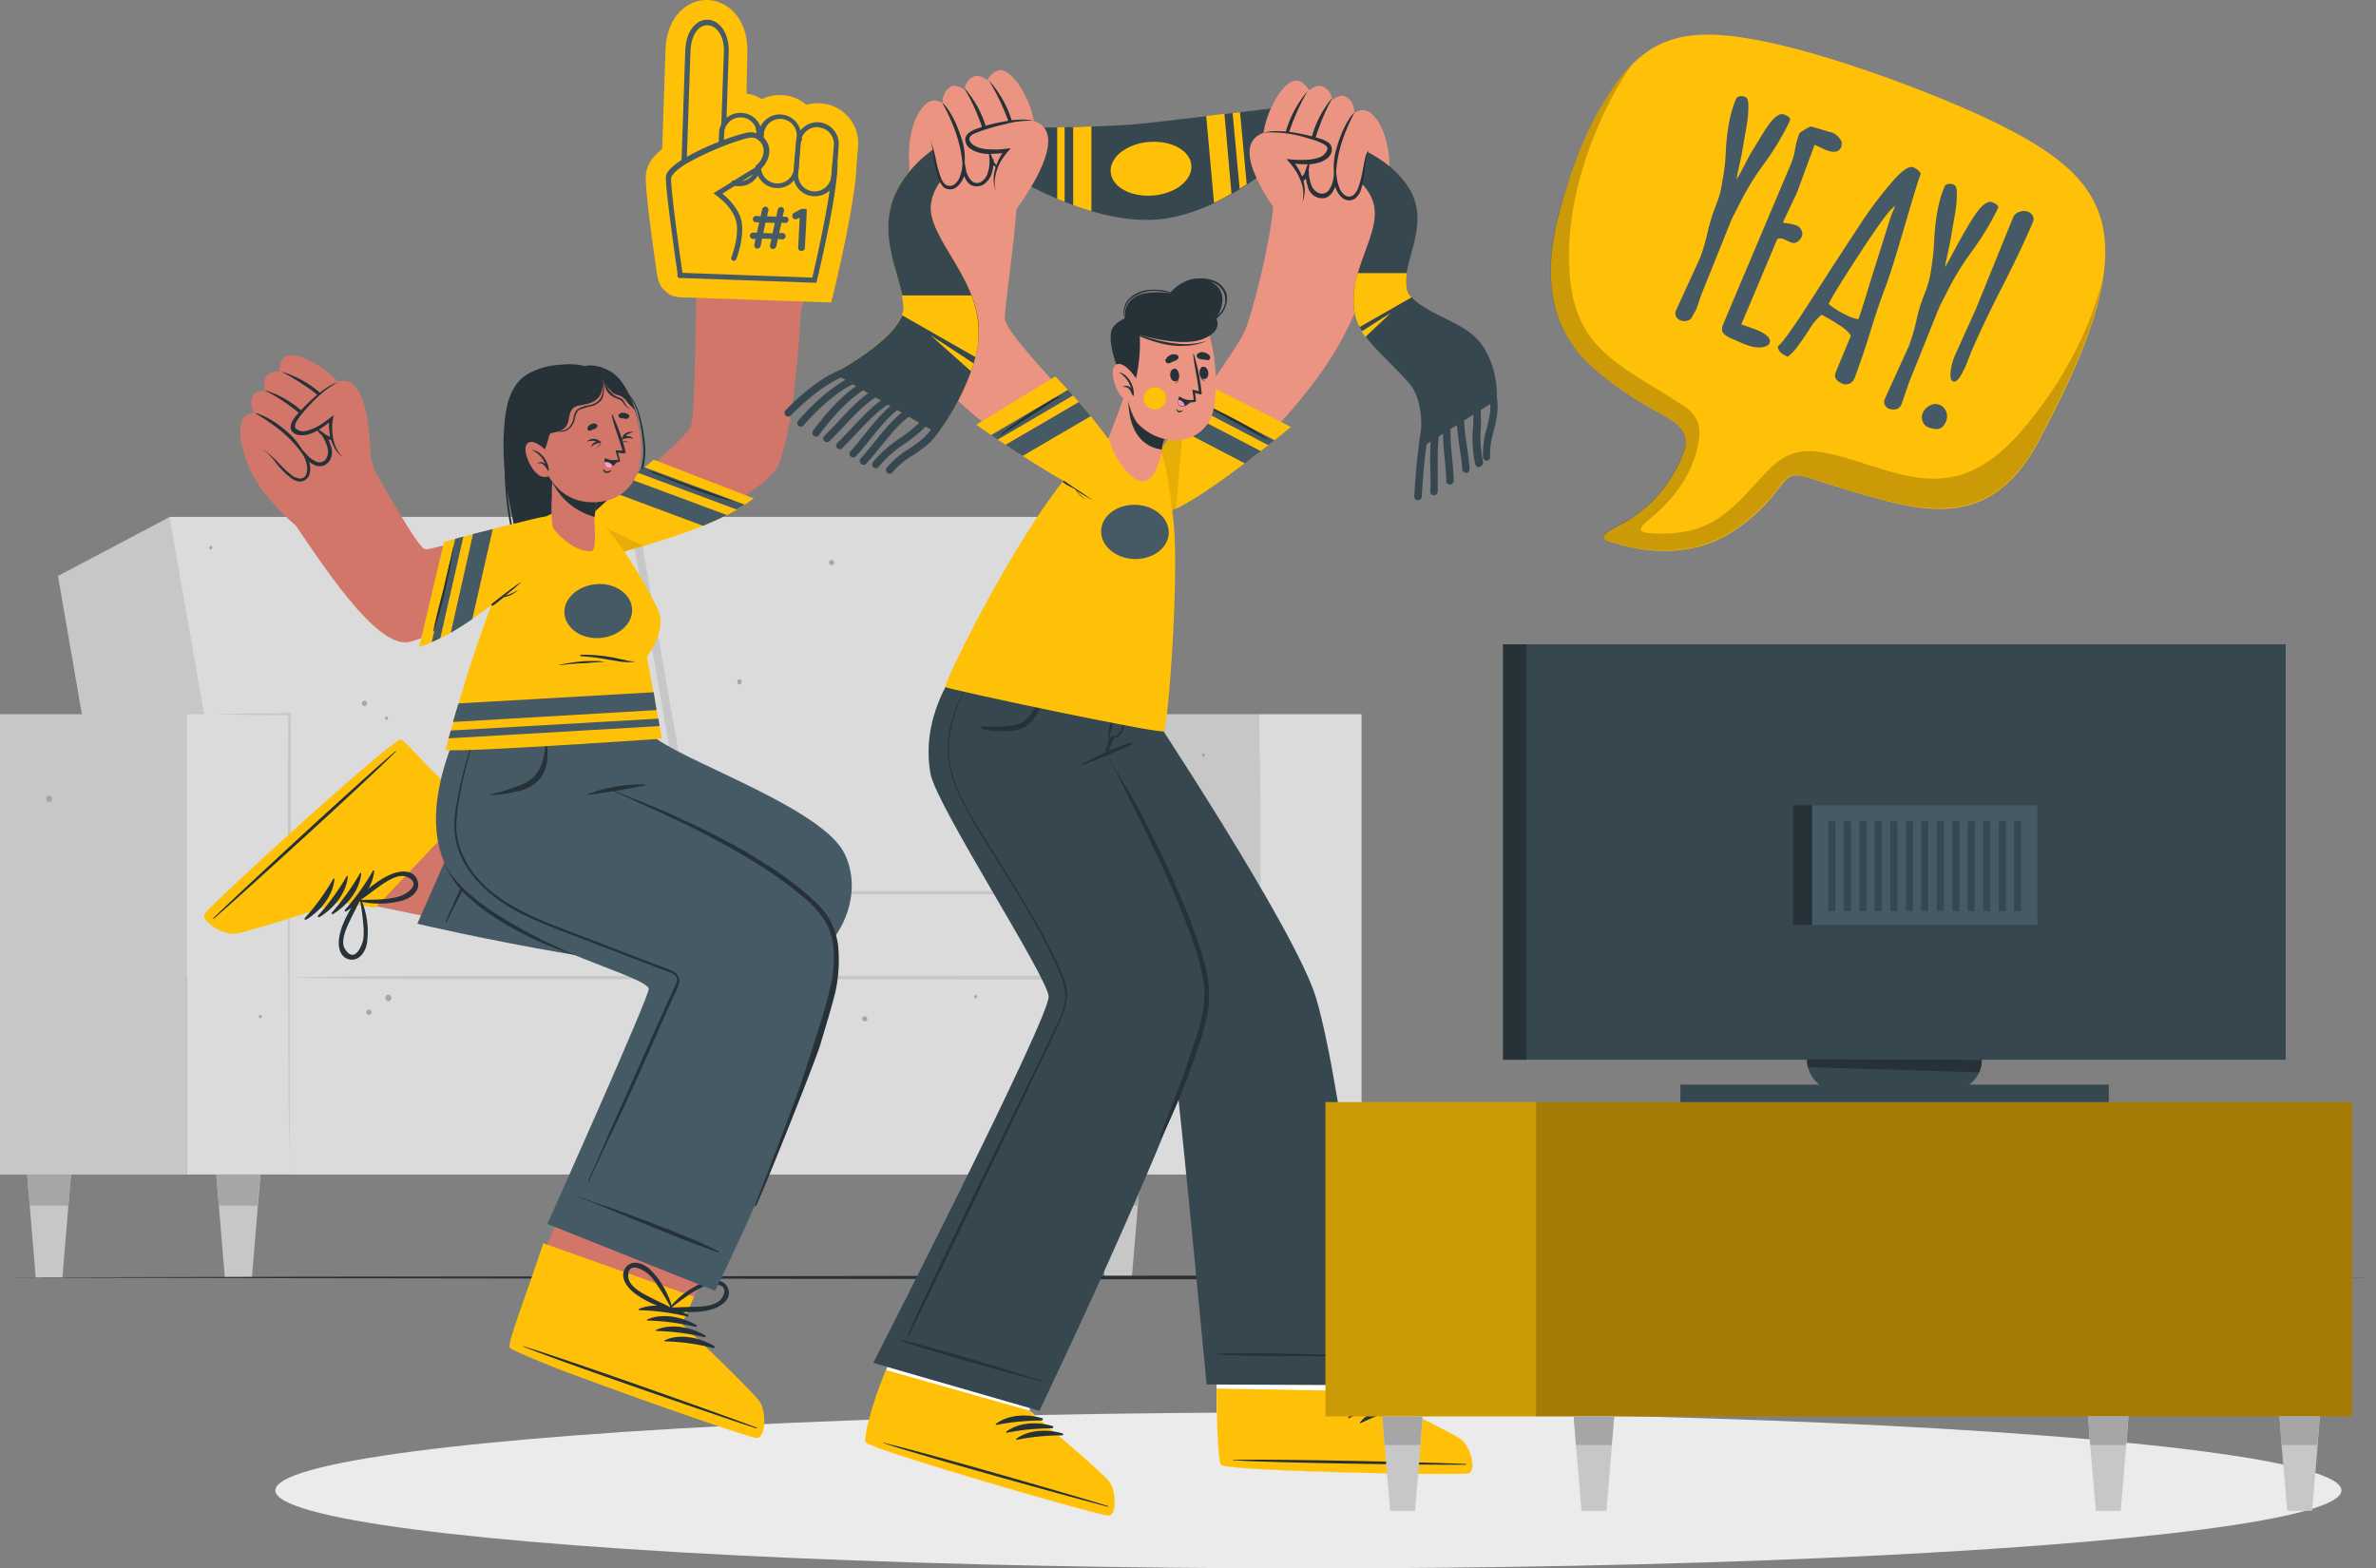 <svg xmlns="http://www.w3.org/2000/svg" id="Layer_1" data-name="Layer 1" viewBox="0 0 639.4 422.11"><rect x="0" y="0" width="639.4" height="422.11" fill="#808080" stroke="none"/><defs><style>.cls-2{fill:#c7c7c7}.cls-3{fill:#dbdbdb}.cls-4{fill:#a6a6a6}.cls-5{fill:#263238}.cls-6{fill:#d3766a}.cls-7{fill:#ffc107}.cls-8{fill:#455a64}.cls-15,.cls-9{isolation:isolate}.cls-9{opacity:.1}.cls-11{fill:#eb9481}.cls-12{fill:#fff}.cls-13{fill:#37474f}.cls-15{opacity:.2}</style></defs><ellipse id="Shadow" cx="352.1" cy="401.11" rx="278" ry="21" style="fill:#ebebeb"></ellipse><g id="Couch"><path d="M338.7 316.11H325l-20.5-123.9h34.2Z" class="cls-2"></path><path d="M338.7 192.21h27.7v123.9h-27.7Z" class="cls-3"></path><path d="M338.8 192.21c.2 8.1.3 16.2.4 24.3l.1 44.9-.1 24.3-.1 12.2-.2 12.1-.3-12.1-.1-12.1-.1-24.3.1-44.9c-.1-8.2 0-16.3.3-24.4m-145.7 70.9h-32.8l-18.8-108.1 30.1-15.9Z" class="cls-2"></path><path d="M316.8 263.11H193.1l-21.6-124h123.7Z" class="cls-3"></path><path d="M67.2 263.11H34.3l-18.7-108.1 30.1-15.9Z" class="cls-2"></path><path d="M190.9 263.11H67.2l-21.6-124h123.7Z" class="cls-3"></path><path d="M0 192.21h50.3v123.9H0Z" class="cls-2"></path><path d="M50.3 192.21H78v123.9H50.3Z" class="cls-3"></path><path d="m57.1 192.21 10.4-.2 10.4-.1h.3v.3l.1 12.1v56.9c0 8.1 0 16.1-.1 24.2l-.3 24.2c-.2-8.1-.3-16.1-.3-24.2s-.1-16.1-.1-24.2v-56.9l.1-12.1.3.3-10.4-.1Z" class="cls-2"></path><path d="M78 263.11h260.3v53H78Z" class="cls-3"></path><path d="M78 240.21h260.3v23.1H78Z" class="cls-3"></path><path d="M338.3 263.11c-8.8.2-17.7.3-26.5.4l-26.5.1-180.7-.1-13.3-.1-13.3-.3 13.3-.3 13.3-.1 180.7-.1 26.5.1c8.8.1 17.7.2 26.5.4m0-22.9c-8.8.2-17.7.3-26.5.4l-26.5.1-180.7-.1-13.3-.1-13.3-.3 13.3-.2 13.3-.1 180.7-.1 26.5.1c8.8 0 17.7.1 26.5.3m-319.2 75.9-.7 8.4-1.6 19.3H9.6L8 324.51l-.7-8.4Z" class="cls-2"></path><path d="M7.3 316.11h11.8l-.7 8.4H8Z" class="cls-4"></path><path d="m70.1 316.11-.7 8.4-1.6 19.3h-7.3l-1.6-19.3-.7-8.4Z" class="cls-2"></path><path d="M58.2 316.11H70l-.7 8.4H58.9Z" class="cls-4"></path><path d="m306.9 316.11-.7 8.4-1.6 19.3h-7.3l-1.6-19.3-.7-8.4Z" class="cls-2"></path><path d="M295.1 316.11h11.8l-.7 8.4h-10.5Z" class="cls-4"></path><path d="m357.9 316.11-.7 8.4-1.6 19.3h-7.3l-1.6-19.3-.7-8.4Z" class="cls-2"></path><path d="m357.9 316.11-.7 8.4h-10.5l-.7-8.4ZM98.1 188.61a.7.7 0 1 0 .7.7.68.68 0 0 0-.7-.7m1.2 83.1a.7.7 0 1 0 .7.7.68.68 0 0 0-.7-.7m-42.2-124.5-.1-.2c-.1-.1-.3-.2-.4-.1l-.1.1c0 .1-.1.1-.1.2-.5.8 1 .8.7 0m13.3 126.2c0-.1-.1-.1-.1-.2s-.3-.2-.4-.1l-.1.1c0 .1-.1.1-.1.2-.4.8 1.1.8.7 0m33.6-80.6a.62.62 0 0 0-.4.6c0 .2.2.3.4.4a.62.62 0 0 0 .4-.6c-.1-.2-.2-.4-.4-.4m212 16.9a.62.62 0 0 0-.4.6c0 .2.2.3.4.4a.62.62 0 0 0 .4-.6c-.1-.3-.2-.4-.4-.4m-255.6 35.7a.62.62 0 0 0-.4.6c0 .2.2.3.4.4a.62.62 0 0 0 .4-.6c-.1-.2-.3-.3-.4-.4m68.1-81.6a.67.67 0 0 0-1 0 .78.78 0 0 0-.2 1 .75.75 0 0 0 1 .5 1.2 1.2 0 0 0 .5-.5 1.5 1.5 0 0 0-.3-1M105 267.91a.67.67 0 0 0-1 0 .78.78 0 0 0-.2 1 .75.75 0 0 0 1 .5 1.2 1.2 0 0 0 .5-.5.91.91 0 0 0-.3-1m-91.3-53.6a.67.67 0 0 0-1 0 .78.78 0 0 0-.2 1 .75.75 0 0 0 1 .5 1.2 1.2 0 0 0 .5-.5 1 1 0 0 0-.3-1m210.1-62.2a.7.7 0 1 0 0-1.4.7.7 0 1 0 0 1.4m8.9 122.8a.7.7 0 1 0-.7-.7.84.84 0 0 0 .7.7m-33.7-90.7c.4 0 .6-.4.6-.8a.65.65 0 0 0-.6-.6c-.4 0-.6.4-.6.8a.65.65 0 0 0 .6.6m124.5 19.2c0 .1.1.1.1.2s.3.2.4.1l.1-.1c0-.1.1-.1.1-.2.4-.8-1.1-.8-.7 0m-61.3 65c0 .1.1.1.1.2s.3.2.4.1l.1-.1c0-.1.1-.1.1-.2.4-.8-1.1-.8-.7 0m6 36.4c0 .1.1.1.1.2s.3.2.4.1l.1-.1c0-.1.1-.1.1-.2.5-.8-1-.8-.7 0m65-6.5a.67.67 0 0 0 1 0 .78.78 0 0 0 .2-1 .75.75 0 0 0-1-.5 1.2 1.2 0 0 0-.5.5 1.7 1.7 0 0 0 .3 1m-155-70.8a.67.67 0 0 0 1 0 .78.78 0 0 0 .2-1 .75.75 0 0 0-1-.5 1.2 1.2 0 0 0-.5.5 1.5 1.5 0 0 0 .3 1" class="cls-4"></path></g><path id="Floor" d="m.8 343.6 79.8-.2 79.8-.1 159.7-.2 159.7.2 79.8.1 79.8.2-79.8.2-79.8.1-159.7.2-159.7-.2-79.8-.1Z" class="cls-5" transform="translate(0 .21)"></path><path d="M136.2 133.81c-.2-2.4-.4-4.8-.4-7.2a71 71 0 0 1-.2-10.3c.3-5.7 1.1-12.5 6.5-15.7a19.5 19.5 0 0 1 8.2-2.4c3-.3 6.1-.4 8.8 1.1a6.7 6.7 0 0 1 2.6 2.4 19.6 19.6 0 0 1 5.6 2.8c2.1 1.1 3.4 3.5 4.3 5.6a37 37 0 0 1 1.8 8 21 21 0 0 1-.2 7.5 37 37 0 0 1-2.6 6.2 23.2 23.2 0 0 0-2.5 7.7.1.1 0 0 1-.2 0c.3-4.4 2.8-8.1 4.2-12.2a17.25 17.25 0 0 0 1-7.1 46.3 46.3 0 0 0-1.3-8.3 13.5 13.5 0 0 0-3.6-6.5l.1.1c2.1 2.2 2.9 5.3 3.4 8.2a35.9 35.9 0 0 1 .5 9.8 32.8 32.8 0 0 1-2.6 8.6 36.8 36.8 0 0 0-2.8 8.5 27.2 27.2 0 0 0 1 9.4 39.2 39.2 0 0 1 1.4 9 13.12 13.12 0 0 1-2.5 7.7c-3.1 4.1-9.5 7.2-14.1 3.8a17.7 17.7 0 0 1-3-3.1 32 32 0 0 1-2.7-3.7 51.3 51.3 0 0 1-4.5-8.7 101.5 101.5 0 0 1-5.1-18.7c-.3-1.6-.6-3.1-.8-4.7a95 95 0 0 0 1.5 10.7c1.3 6.4 3 12.9 6.1 18.6a39 39 0 0 0 2.7 4.3c1.1 1.5 2.3 2.9 3.4 4.3.1.1 0 .2-.1.1a37.4 37.4 0 0 1-5.7-7.4 46.2 46.2 0 0 1-3.9-8.8 90.6 90.6 0 0 1-4.3-19.6" class="cls-5"></path><path d="M56.3 245.61c-1.1 2 4.6 5.4 7.8 5.2 1-.1 28.5-8.7 28.5-8.7l44.2 9.1 14.9-32.4s-31.5-7.2-31.6-7.3c-7.7-7.9-11.9-11.8-12.9-11.6-3 .5-49.7 43.6-50.9 45.7" class="cls-6"></path><path d="M55.1 245.91c.8-1.4 21.2-20.3 36.5-33.7 3.5-3.1 6.8-5.9 9.4-8.1 3.7-3.1 6.2-5 6.8-5.1.8-.1 6.8 7 12.3 12.1.8.7 10.2 2.3 10.2 2.3l-29.3 30.9-9.5-1.5s-25.2 8.3-28.4 8.5-9.1-3.3-8-5.4" class="cls-7"></path><path d="M57.6 247.21c8.3-7.2 41.3-37.2 49-45 .1-.1 0-.1-.1-.1-8.4 7-41.1 37.2-49 44.9-.2.3 0 .4.1.2m35.5-1.9c3.8-2.3 7.2-6.4 7.6-10.9 0-.2-.2-.2-.3-.1a66 66 0 0 1-7.6 10.6.25.25 0 0 0 .1.4c0 .1.1.1.2 0m-3.5.7c3.8-2.3 7.2-6.4 7.6-10.9 0-.2-.2-.2-.3-.1a66 66 0 0 1-7.6 10.6.25.25 0 0 0 .1.4c0 .1.1.1.2 0m-3.6.8c3.8-2.3 7.2-6.4 7.6-10.9 0-.2-.2-.2-.3-.1a61 61 0 0 1-7.7 10.6.3.3 0 0 0 0 .4c.2 0 .3.1.4 0m-3.6.7c3.8-2.3 7.2-6.4 7.6-10.9 0-.2-.2-.2-.3-.1a61 61 0 0 1-7.7 10.6.25.25 0 0 0 .1.4z" class="cls-5"></path><path d="M94 258.21c2.8.6 4.5-2.3 4.8-4.7a22.3 22.3 0 0 0-1.8-11.9c0-.1-.1-.1-.2 0a.49.49 0 0 0-.7-.1l-.1.1c-1.8 3.4-4.1 6.8-4.7 10.6-.4 2.3 0 5.4 2.7 6m.4-10.9c.8-1.7 1.7-3.3 2.5-5.1q.6 3.45.9 6.9a19.3 19.3 0 0 1 0 3.4c-.2 1.7-2.3 7-4.9 3-1.5-2.1.5-6.2 1.5-8.2" class="cls-5"></path><path d="M106 235.01c-3.7 1.3-6.7 4.1-9.7 6.4a.61.61 0 0 0 0 .8l.1.1c0 .1 0 .1.1.2a23.26 23.26 0 0 0 12-.2c2.3-.7 4.9-2.8 3.8-5.5s-4.2-2.5-6.3-1.8m3.5 1c4.4 1.9-.5 4.9-2.2 5.3a19 19 0 0 1-3.3.6c-2.3.3-4.7.2-7 .3 1.6-1 3-2.2 4.6-3.3 1.8-1.3 5.5-4 7.9-2.9" class="cls-5"></path><path d="M112.3 248.61s72.3 17 99 12.4c12.8-2.2 22.1-18.6 16-31.2-5.6-11.8-40.5-23.9-50.4-30.8-3.1-2.2-2.7-10.7-2.7-10.7l-26-.5s-9.3 14.6-5.4 21.8c.1.1.1.2.2.4l-11.7-4.5Z" class="cls-8"></path><path d="M128.4 229.11c2.9-6.3 6.1-12.4 9.1-18.6.1-.1.2-.1.2.1-2.8 6.3-5.4 12.6-8.3 18.9s-6.1 12.4-9.2 18.6c-.1.2-.3.1-.3-.1 2.9-6.3 5.6-12.6 8.5-18.9m14.4-18.9c1.8 1 3.5 2.3 5.2 3.4s3.4 2.2 5.2 3.3q5.25 3.15 10.8 6a192 192 0 0 0 22.8 10 134 134 0 0 0 13.2 4.2c.1 0 .1.2 0 .1-3.3-.8-6.5-1.6-9.8-2.5l5.1 3.3.1.1-.1.1c-1.9-1.1-3.8-2.2-5.6-3.4a.19.19 0 0 1 0-.3l-1.6-.5c-4-1.3-7.9-2.7-11.8-4.3a139.4 139.4 0 0 1-22.1-11.3c-2-1.2-4-2.5-5.9-3.8s-3.8-2.7-5.6-4.2c-.2 0 0-.2.1-.2" class="cls-5"></path><path d="M203.3 386.41c-2.4 0-64.1-21.7-65.9-23.9-.2-.2 1.7-5.9 4.3-13.5 1.5-4.5 3.8-10 6.2-15.6 6.6-14.8 14.7-30.4 14.7-30.4l40.1 15.8-14.7 27.8-5 9.5s7.4 7 13.5 13a96 96 0 0 1 7.6 8c1.8 2.6 1.5 9.3-.8 9.3" class="cls-6"></path><path d="M203.6 387.01c-1.6 0-27.9-9.1-47-16.2-3.9-1.4-7.8-2.9-11.6-4.5-4.4-1.8-7.4-3.1-7.8-3.6-.8-1.1 4.4-14.1 9-28.1l40.6 14.4-3.3 7.3s19.2 18.2 21 21 1.6 9.7-.9 9.7" class="cls-7"></path><path d="M203.6 384.21c-10.3-3.9-52.3-18.8-62.8-21.9-.1 0-.1 0 0 .1 10.1 4.1 52.2 18.6 62.7 22 .3 0 .3-.2.1-.2m-18.5-30.4c-3.8-2.2-9.1-3.3-13.2-1.5-.2.1-.1.3.1.3a61.6 61.6 0 0 1 12.9 1.7c.1.1.3 0 .4-.2s0-.3-.2-.3m2.3 2.8c-3.8-2.2-9.1-3.3-13.2-1.5-.2.1-.1.3.1.3a61.6 61.6 0 0 1 12.9 1.7c.2 0 .3-.1.3-.2a.19.19 0 0 0-.1-.3m2.4 2.8c-3.8-2.2-9-3.3-13.2-1.5-.2.1-.1.3.1.3a61.6 61.6 0 0 1 12.9 1.7c.1 0 .3 0 .3-.2a.37.37 0 0 0-.1-.3m2.3 2.8c-3.8-2.2-9.1-3.4-13.2-1.5-.2.1-.1.3.1.3a56.5 56.5 0 0 1 12.9 1.8c.2.1.3 0 .4-.2a.4.4 0 0 0-.2-.4" class="cls-5"></path><path d="M196 347.01c-.8-2.8-4.2-2.8-6.4-2a22.83 22.83 0 0 0-9.6 7.2c-.1.1 0 .1 0 .2a.52.52 0 0 0 .3.7h.2c3.8-.1 7.9.4 11.6-.9 2.2-.8 4.7-2.6 3.9-5.2m-9.7 4.7c-1.9.1-3.8.1-5.6.2 1.8-1.4 3.7-2.8 5.7-4.1 1-.6 2-1.1 3-1.6 1.6-.7 7.3-1.3 5 2.9-1.3 2.5-5.9 2.6-8.1 2.6" class="cls-5"></path><path d="M170 347.41c2.9 2.6 6.8 3.9 10.2 5.5a.52.52 0 0 0 .7-.3v-.2a.1.1 0 0 0 .1-.1 22.93 22.93 0 0 0-5.9-10.5c-1.7-1.7-4.8-3-6.6-.8s-.2 4.8 1.5 6.4m-.9-3.6c-.4-4.8 4.5-1.9 5.7-.6a14 14 0 0 1 2.1 2.7 60 60 0 0 1 3.6 6c-1.6-.9-3.4-1.6-5-2.5-2-1-6.1-2.9-6.4-5.6" class="cls-5"></path><path d="m192.4 347.41-45.1-18s27.9-62.2 27.3-63.4c-2-4.2-41.7-12.9-53.2-30.5-12.1-18.6 6.6-48.3 6.6-48.3l38.8.9s-3.4 22.7-1.9 24.5c.9 1.2 52.1 21.5 58.4 34.6 9.4 20-30.9 100.2-30.9 100.2" class="cls-8"></path><path d="M225.5 254.11a21 21 0 0 0-1.9-6 21.8 21.8 0 0 0-4.2-5.4 81.3 81.3 0 0 0-11.4-8.9 149 149 0 0 0-12.8-7.6c-4.5-2.4-9-4.5-13.6-6.6s-9.3-3.9-13.9-5.8l-2.2-.9 8.1-1.5c.1 0 .1-.1.1-.2a.1.1 0 0 0-.1-.1 42.6 42.6 0 0 0-15.4 2.6.1.1 0 1 0 0 .2c2.3-.2 4.6-.6 6.9-1 4.2 1.9 8.3 3.8 12.5 5.7 4.5 2.1 9 4.2 13.3 6.5 8.7 4.6 17.2 9.6 24.8 15.9 3.4 2.8 6.6 6.1 7.9 10.5 1.2 4 .9 8.4.2 12.5a122 122 0 0 1-3.7 13.5c-1.6 5.1-3.2 10.1-4.9 15.1s-11.5 30.7-12.1 31.8c-.1.1.1.3.3.2.8-1 15.7-38.1 17.3-43.3 1.4-4.7 2.9-9.5 4.1-14.3a39.9 39.9 0 0 0 .7-12.9" class="cls-5"></path><path d="M181.5 261.61a32 32 0 0 0-3.9-1.6l-4.5-1.7-8.8-3.4c-5.6-2.2-11.3-4.3-16.9-6.5-9.5-3.9-19.6-9.4-23.4-19.6a18.9 18.9 0 0 1-1.2-7.4 55.4 55.4 0 0 1 1.3-9.1 120.4 120.4 0 0 1 5-17.8c.5-1.4 1.1-2.8 1.7-4.2v-.1h-.1a120.5 120.5 0 0 0-5.9 17.2 88 88 0 0 0-1.9 8.9 28.8 28.8 0 0 0-.5 8.3c1.3 10.1 9.7 17.2 18.3 21.5 5.3 2.6 10.9 4.6 16.4 6.7l17.4 6.7 4.4 1.7c1.2.5 3.4.9 3.3 2.5a5.5 5.5 0 0 1-.6 1.8l-1 2.2-2 4.4c-2.6 5.7-5.1 11.4-7.6 17-5.1 11.5-5.9 13.1-10.9 24.6l-1.9 4.3a.1.1 0 0 0 .1.1h.1c5.2-11.4 6.2-12.9 11.4-24.3 2.6-5.7 5.2-11.5 7.7-17.3 1.3-2.8 2.5-5.7 3.8-8.5a13.7 13.7 0 0 0 1.5-3.8 3 3 0 0 0-1.3-2.6m11.9 75.2c-2.4-1.2-4.8-2.4-7.3-3.4s-5-2.1-7.5-3c-5-2-10-3.8-15-5.6-2.9-1-5.7-1.9-8.6-3-.1 0-.1.1 0 .1 5.1 1.9 10.1 4 15.1 6.1s9.9 4 14.8 6c2.8 1.1 5.6 2 8.4 3.1.1 0 .2-.3.1-.3" class="cls-5"></path><path d="M132 213.81a41 41 0 0 0 6.8-2.1 11.34 11.34 0 0 0 5.1-2.9c2.6-3 3-7.3 2.9-11.1 0-.1.2-.1.2 0 .3 4.1 1.1 8.7-1.9 12.1a10.74 10.74 0 0 1-5.6 3.1 38.7 38.7 0 0 1-7.6 1.1h-.1c.1-.1.1-.2.2-.2m22.8 43.3a92 92 0 0 1-10.3-4 83 83 0 0 1-9.8-5.2 53 53 0 0 1-8.9-6.7 22.44 22.44 0 0 1-6.2-9.1 17 17 0 0 0 2.9 4.6 35 35 0 0 0 3.8 3.9 69 69 0 0 0 8.9 6.4q4.65 2.85 9.6 5.4c1.6.8 3.3 1.6 5 2.4s3.3 1.5 5 2.3" class="cls-5"></path><path d="M163.8 149.51c19.2-4.9 43.2-18.1 45.7-24.4 3.1-7.8 4.9-22.3 6.1-42 .2-3.8-28-9.9-28.1-5.8-.4 9.2-.4 32.6-1.5 37.1-.7 3.2-17.2 16.3-28.2 26.3-12.4 11.5-4.7 11.5 6 8.8" class="cls-6"></path><path d="M218.7 61.71c.7 6.3-2.6 22.9-4.8 25.8s-22.3-3.6-23.8-7-5.2-24-1.7-29.5 29.6 4.1 30.3 10.7" class="cls-6"></path><path d="M184.7 60.61c2 2.7 4.1-1.3 4.1-1.3s-1.5 6.4 1.7 8.3 5.3-3 5.5-3.3c-.1.3-1.3 6.2 2.1 7.9s5-3.6 5.1-3.9c0 .3.5 4.9 3.3 5.5 4.9 1.1 4.1-10.5 7-13.4 0 0 5.2 1.6 5.4 1.7 0 0-.2-8.5-4.4-12.1a3.47 3.47 0 0 0-4.4-.2s.2-3.6-2.4-5c-1.4-.7-3.7.8-3.7.8a4.47 4.47 0 0 0-2.4-4c-1.9-.9-4 .8-4 .8s-1.2-2.8-3.5-3c-4.7-.3-13.8 15.4-9.4 21.2" class="cls-6"></path><path d="M197.1 42.81a30.48 30.48 0 0 0-8.5 16.7.21.21 0 0 0 .4.1 66.8 66.8 0 0 1 8.1-16.8m6.7 2.9a.1.1 0 0 0-.1-.1 29.5 29.5 0 0 0-8.1 18.8c0 .2.2.5.3.2.5-4.7 4.6-14.1 7.9-18.9m-.6 23.1c.4-6.9 3-12.9 6.5-18.8a.1.1 0 0 0-.1-.1c-2.5 2.4-4.4 6.3-5.6 9.5a18.43 18.43 0 0 0-1.1 9.3c.1.2.3.3.3.1" class="cls-5"></path><path d="M188.8 59.31a24 24 0 0 0-.2 3.8 7.4 7.4 0 0 0 1 3.5 2 2 0 0 0 1.3.9 4.9 4.9 0 0 0 1.7 0 4.17 4.17 0 0 0 2.4-2.3l1.1-2.5-.2 2.8a11.6 11.6 0 0 0 .3 3.7 4 4 0 0 0 1.9 2.7 2.29 2.29 0 0 0 2.9-.5 7.45 7.45 0 0 0 1.6-3.2l.8-3.2.3 3.3a13 13 0 0 0 .6 2.7 5.2 5.2 0 0 0 1.4 2.1 2.17 2.17 0 0 0 2.2.2 4.47 4.47 0 0 0 1.6-2q1-2.7 1.8-5.4c.3-.9.5-1.9.8-2.8a9 9 0 0 1 1.3-2.6 8.5 8.5 0 0 0-1.1 2.6c-.2.9-.4 1.9-.6 2.8a27.3 27.3 0 0 1-1.5 5.6 5.77 5.77 0 0 1-1.8 2.5 3.07 3.07 0 0 1-3.2-.1 5.5 5.5 0 0 1-1.9-2.6 10.9 10.9 0 0 1-.7-3l1.1.1a8 8 0 0 1-1.8 3.7 3.1 3.1 0 0 1-2 1.1 4.13 4.13 0 0 1-2.2-.4 5 5 0 0 1-2.4-3.4 13.5 13.5 0 0 1-.3-4l1 .2a4.9 4.9 0 0 1-3.1 2.7 3.76 3.76 0 0 1-2.1-.1 2.62 2.62 0 0 1-1.6-1.3 7.26 7.26 0 0 1-.8-3.8 12.6 12.6 0 0 1 .4-3.8" class="cls-5"></path><path d="M189.7 81.91s-19.2-26.2-4.8-28.4c3.5-.5 18.1 3.2 17.5 6.2-.8 3.8-7.2 3.5-11.1 2.7 0 0 5.6 7.4 1.6 12.9a16.9 16.9 0 0 0-3.2 6.6" class="cls-6"></path><path d="M183.9 53.61a14.2 14.2 0 0 1 4.1-.1 29 29 0 0 1 4.1.7 42.7 42.7 0 0 1 7.9 2.5 12 12 0 0 1 1.9 1.1 3.9 3.9 0 0 1 .8 1 1.45 1.45 0 0 1 .2.7v.7a3.9 3.9 0 0 1-1.3 2 7.5 7.5 0 0 1-2 1 10.3 10.3 0 0 1-4.3.3 27 27 0 0 1-4.1-.6l.5-.8a25 25 0 0 1 1.6 2.8 17.6 17.6 0 0 1 1 3 10.8 10.8 0 0 1 .2 3.1 7.9 7.9 0 0 1-.8 3 9.25 9.25 0 0 0 0-6 23 23 0 0 0-1.1-2.8 21 21 0 0 0-1.6-2.5l-.8-1 1.2.2c1.3.2 2.7.4 4 .5a10.4 10.4 0 0 0 3.9-.4 3.38 3.38 0 0 0 2.6-2.1c.3-.9-1-1.7-2.2-2.2a25 25 0 0 0-3.8-1.5c-1.3-.5-2.6-.9-3.9-1.3a28.5 28.5 0 0 0-8.1-1.3" class="cls-5"></path><path d="m202.8 134.11-26.9-10.4s-10.4 8.8-19.4 17.3-8.6 13 6.3 8.9 31.9-9.1 40-15.8" class="cls-7"></path><path d="M195.6 138.61c-2 1-4.1 1.9-6.4 2.9l-23.6-8.8c1.5-1.3 2.9-2.6 4.2-3.7Zm4.8-2.8a16 16 0 0 1-2.2 1.3l-26.6-9.9 1.7-1.5Z" class="cls-8"></path><path d="M175.1 126.91a14 14 0 0 0 2.8 1.2c.9.4 1.8.8 2.8 1.2l5.4 2.1a84 84 0 0 0 11.1 3.5c.1 0 .1-.1 0-.1-3.7-1.4-7.4-2.7-11.1-4l-5.5-2c-.9-.3-1.8-.6-2.7-1a14.8 14.8 0 0 0-2.7-1c-.1 0-.2.1-.1.1" class="cls-5"></path><path d="M173.1 146.91c-3.4 1-6.9 2-10.2 2.9-14.9 4.1-15.3-.4-6.3-8.9l1.4-1.3Z" class="cls-9"></path><path d="M178.1 198.81s-56.3 3.9-58.2 3c0 0 6.9-27 16.1-48.2 9.9-22.7 22-16.2 26.2-12.4 5 4.5 14.7 21.2 15.4 24.4 1.1 5.3-3.5 11.1-3.5 11.1Z" class="cls-7"></path><path d="M156.3 176.21a43.6 43.6 0 0 1 7.2.5c1.2.2 2.4.4 3.5.7a11.6 11.6 0 0 1 1.8.4 11 11 0 0 0 1.9.2s.1.1 0 .1a11 11 0 0 1-1.8.1c-.6 0-1.1-.1-1.7-.1l-3.6-.6a58 58 0 0 0-7.3-.9c-.1 0-.1 0-.1-.1s0-.3.1-.3m-5.7 2.7a56 56 0 0 1 5.9-.9c1-.1 2-.1 3-.1h1.4c.5 0 1 .1 1.6.1.1 0 .1.1 0 .1-.5 0-1 .1-1.5.1l-1.5.1c-1 .1-2 .2-3 .2-2 .1-3.9.3-5.9.5-.1 0-.1-.1 0-.1" class="cls-5"></path><path d="m176.7 191.11-54.8 3.2c.4-1.5.9-3.2 1.5-5l52.5-3Zm.8 4.3-56.8 3.3q.3-.9.6-2.1l55.9-3.2Zm-7.4-31.6c.3 4-3.6 7.5-8.6 7.9s-9.3-2.6-9.6-6.6 3.6-7.5 8.6-7.9 9.3 2.6 9.6 6.6" class="cls-8"></path><path d="m230.9 39.61-.4 4.9v.1c-.4 10-5.2 30-5.7 32.2l-1.1 4.6-40.9-1.4a1.3 1.3 0 0 1-.6-.1.6.6 0 0 1-.4-.1c-.2 0-.3-.1-.5-.1s-.3-.1-.4-.1l-.2-.1c-.1 0-.2-.1-.3-.2s-.3-.1-.4-.2a1.4 1.4 0 0 1-.4-.3 1.4 1.4 0 0 0-.4-.3l-.1-.1-.4-.4c-.1-.1-.2-.3-.4-.4s-.2-.3-.3-.4a.35.35 0 0 1-.1-.2c-.1-.1-.1-.2-.2-.3s-.1-.2-.2-.4a.37.37 0 0 1-.1-.3c0-.1-.1-.2-.1-.3a.1.1 0 0 0-.1-.1c0-.1-.1-.3-.1-.4a.37.37 0 0 0-.1-.3c-.6-3.8-3.4-23.1-3.2-27.5.1-3.1 2.1-5.5 4.4-7.3l.9-26.7c.3-9.1 6-13.6 11.4-13.4s10.9 5.1 10.6 14.2l-.2 11a9.66 9.66 0 0 1 4.1 1.5 10.8 10.8 0 0 1 5.3-1.1h.5a10.8 10.8 0 0 1 6.2 2.6 9.9 9.9 0 0 1 3.4-.4h.5a10.78 10.78 0 0 1 10 11.8" class="cls-7"></path><path d="M215.1 38.21h-.3a.67.67 0 0 1 .3-1.3h.2a.62.62 0 0 1 .5.8c-.1.3-.4.6-.7.5m-10.8-.5a.68.68 0 0 1-.7-.7v-.8a3.4 3.4 0 0 0-.1-1l-.2-1 1.7.4a.62.62 0 0 1 .5.8.63.63 0 0 1-.6.5v1.2c.1.3-.2.6-.6.6m-5.5 12.4a4.2 4.2 0 0 1-1.6-.3.632.632 0 0 1 .4-1.2 5 5 0 0 0 1.2.2 4.47 4.47 0 0 0 4.6-3.9.66.66 0 0 1 .7-.6.66.66 0 0 1 .6.7 5.77 5.77 0 0 1-5.9 5.1m-14.7-6a.68.68 0 0 1-.7-.7l1-29.6c.2-6 3.3-8.6 6.1-8.5s5.8 3.2 5.6 8.9l-.6 18.2.8.2-.6.8a4.07 4.07 0 0 0-.8 2.4l-.1 2.8c0 .4-.4.6-.8.6a.65.65 0 0 1-.6-.6l.1-2.8a4.65 4.65 0 0 1 .6-2.3l.7-19.2c.2-4.8-2-7.4-4.3-7.5s-4.5 2.1-4.7 7.2l-1 29.6a.75.75 0 0 1-.7.5m35.6 32-36.7-1.3a.7.7 0 1 1 0-1.4l35.6 1.3c.8-3.4 5.1-21.9 5.4-30.5a.56.56 0 0 1 .7-.6.68.68 0 0 1 .7.7v.1c-.3 9.5-5.4 30.4-5.6 31.3Z" class="cls-8"></path><path d="M204.2 35.61a.56.56 0 0 1-.6-.5 4.27 4.27 0 0 0-1.1-2.1 4.1 4.1 0 0 0-3.1-1.4 4.47 4.47 0 0 0-3.8 1.9.65.65 0 0 1-.9.2.65.65 0 0 1-.2-.9 5.88 5.88 0 0 1 8.1-1.4 5.57 5.57 0 0 1 2.3 3.6.69.69 0 0 1-.5.8z" class="cls-8"></path><path d="M209 50.61h-.3a5.84 5.84 0 0 1-5.3-5.7v-.3l.2-.2a5.17 5.17 0 0 0 1.9-3.7 3.6 3.6 0 0 0-1.3-2.9l-.2-.2.1-1.6a3.6 3.6 0 0 1 .2-1 5.76 5.76 0 0 1 11.3 1.8l-.1.9-.6 7.8a5.65 5.65 0 0 1-5.9 5.1m-4.2-5.4a4.46 4.46 0 0 0 8.9 0l.7-8.4v-.2a4.43 4.43 0 0 0-4.1-4.6 4.34 4.34 0 0 0-4.6 3.3 2.2 2.2 0 0 0-.1.8l-.1.9a5.14 5.14 0 0 1 1.5 3.7 6.7 6.7 0 0 1-2.2 4.5" class="cls-8"></path><path d="M219.1 52.81h-.3a5.8 5.8 0 0 1-5.3-6.2l.7-8.4a5.8 5.8 0 0 1 6.2-5.3 5.86 5.86 0 0 1 5.3 6.2l-.6 8.4a5.76 5.76 0 0 1-6 5.3m1-18.6a4.43 4.43 0 0 0-4.6 4.1l-.7 8.4a4.47 4.47 0 0 0 4.1 4.8 4.52 4.52 0 0 0 4.8-4l.7-8.4a4.46 4.46 0 0 0-4-4.8ZM183 74.81a.65.65 0 0 1-.6-.6c-.1-.9-3.3-22.5-3.2-26.5 0-1.4 1.6-3 4.6-4.9a62.3 62.3 0 0 1 10.1-4.8 45 45 0 0 1 7.1-2.3 4.7 4.7 0 0 1 3.8.8 1.8 1.8 0 0 1 .5.4 5.22 5.22 0 0 1 1.7 3.9 6.64 6.64 0 0 1-2.3 4.7l-.2.2a7.6 7.6 0 0 1-1.1.8c-1.7 1-3.7 2.3-5.5 3.4l-3.5 2.2c1.5 1.2 4.6 4.2 5.2 7.7.7 4.5-1.4 9.8-1.5 10a.7.7 0 0 1-1.3-.5c0-.1 2.1-5.2 1.4-9.3s-5.4-7.4-5.4-7.4l-.8-.6 5.2-3.2c1.8-1.2 3.7-2.3 5.5-3.4a7.6 7.6 0 0 0 1.1-.8l.5.4-.4-.5a5.17 5.17 0 0 0 1.9-3.7 3.6 3.6 0 0 0-1.3-2.9c-.1-.1-.2-.2-.3-.2a3.47 3.47 0 0 0-2.8-.6 56 56 0 0 0-6.9 2.3 74.6 74.6 0 0 0-9.9 4.7c-3.5 2.2-3.9 3.4-4 3.8-.1 3.9 3.1 26 3.2 26.3a1.3 1.3 0 0 1-.8.6m20.3-10.5h-.7a.851.851 0 1 1 .1-1.7h1l.6-2.8h-.9a.851.851 0 1 1 .1-1.7l1.2.1.4-1.9a1 1 0 0 1 .9-.7.88.88 0 0 1 .8.9v.1l-.4 1.6 2.5.1.4-1.9a1 1 0 0 1 .9-.7.88.88 0 0 1 .8.9v.1l-.4 1.6h.8a.851.851 0 1 1-.1 1.7l-1-.1-.6 2.8h.9a.82.82 0 0 1 .8.9.82.82 0 0 1-.9.8l-1.2-.1-.4 2a1 1 0 0 1-.9.7.82.82 0 0 1-.8-.9v-.1l.4-1.7-2.5-.1-.4 2a1 1 0 0 1-.9.7.82.82 0 0 1-.8-.9v-.1Zm4.6-1.5.6-2.8-2.5-.1-.6 2.8Zm9.2-5.6-.5 9.5a.85.85 0 0 1-1 .8.77.77 0 0 1-.8-.9l.4-8-.7.3a1 1 0 0 1-1.2-.3v-.1a1 1 0 0 1 .3-1.2l2.1-1.1h1.2l.1.1v.1l.1.1z" class="cls-8"></path><path d="M146.5 150.31c-11.2 8.3-28.7 21.2-36.7 22.5-8.9 1.4-23.4-21.4-33-35.5-1.9-2.8 18.9-19 20.8-16 5 8.1 14.7 26.1 16.8 26.5 1.7.3 16.2-4.5 25.9-6.8 15.4-3.8 14.1 3.4 6.2 9.3" class="cls-6"></path><path d="M67.7 127.11c2.2 5.4 11.2 14.5 14.2 15.9s19.1-13.2 18.8-16.6-9.2-20.8-14.5-23.7-20.8 18.8-18.5 24.4" class="cls-6"></path><path d="M93.3 108.71c-.4 3.1-3.8.8-3.8.8s4 4.4 2.3 7.4-5.6 0-5.8-.2c.2.2 3.8 4.4 1.8 7.2s-5.5-.7-5.8-.9c.1.3 1.8 4.1-.2 5.9-3.4 3.1-7.9-6.5-11.4-7.7 0 0-2.6 5.8-2.7 5.9s-4.4-9.1-2.6-13.8a3.25 3.25 0 0 1 3.4-2.1s-1.8-2.8-.2-5c.8-1.2 3.3-.9 3.3-.9a4 4 0 0 1 .2-4.2c1.2-1.5 3.5-1.1 3.5-1.1s-.3-2.8 1.4-4c3.4-2.4 17.6 6.1 16.6 12.7" class="cls-6"></path><path d="M75.7 100.01a27.58 27.58 0 0 1 14.1 9.6c.1.2-.1.4-.2.2a63.6 63.6 0 0 0-13.9-9.8m-4.2 5.2c-.1 0 0-.1.1-.1a27.1 27.1 0 0 1 14.7 11.5c.1.2 0 .5-.1.3-2.5-3.7-9.9-9.4-14.7-11.7m10.7 18.2c-3.3-5.3-8.1-9-13.4-12.1-.1 0 0-.1.1-.1 3 .8 6.3 3.1 8.6 5.2a17.15 17.15 0 0 1 4.9 7 .14.14 0 0 1-.2 0" class="cls-5"></path><path d="M89.6 109.41a17.5 17.5 0 0 1 1.8 2.9 7.2 7.2 0 0 1 .8 3.2 1.71 1.71 0 0 1-.7 1.3 3.3 3.3 0 0 1-1.3.7 3.45 3.45 0 0 1-2.9-.8l-2-1.5 1.4 2.1a10.9 10.9 0 0 1 1.4 3.1 3.9 3.9 0 0 1-.3 3 2.1 2.1 0 0 1-2.5.9 6.8 6.8 0 0 1-2.6-1.8l-2-2.2 1.2 2.7a11 11 0 0 1 .7 2.4 4.44 4.44 0 0 1-.2 2.3 1.85 1.85 0 0 1-1.7 1.1 4.7 4.7 0 0 1-2.2-.9 32.4 32.4 0 0 1-3.8-3.6c-.6-.6-1.2-1.2-1.9-1.8a8.6 8.6 0 0 0-2.2-1.5 7.8 7.8 0 0 1 2 1.6 16.3 16.3 0 0 1 1.7 2 22.2 22.2 0 0 0 3.7 3.8 4.8 4.8 0 0 0 2.6 1.2 2.71 2.71 0 0 0 2.5-1.5 4.54 4.54 0 0 0 .3-2.8 13.4 13.4 0 0 0-.7-2.7l-.8.5a7.65 7.65 0 0 0 3.1 2.2 3.75 3.75 0 0 0 2.1 0 4 4 0 0 0 1.6-1.3 4.6 4.6 0 0 0 .4-3.8 12.4 12.4 0 0 0-1.5-3.3l-.7.6a4.27 4.27 0 0 0 3.6.8 3.36 3.36 0 0 0 1.6-1 3 3 0 0 0 .8-1.8 6 6 0 0 0-1.1-3.4c-.7-.9-1.4-1.8-2.2-2.7" class="cls-5"></path><path d="M99.7 123.11s.2-24.7-9.5-20c-2.9 1.4-13 10.5-11.2 12.6 2.3 2.7 7.3-.3 10.1-2.7 0 0-1.2 8.4 4.3 11a6.06 6.06 0 0 0 6.3-.9" class="cls-6"></path><path d="M91 102.81a12.9 12.9 0 0 0-3.3 1.7 24 24 0 0 0-3 2.3 54 54 0 0 0-5.3 5.4 9.5 9.5 0 0 0-1 1.7 4.3 4.3 0 0 0-.2 1.1c0 .2.1.4.1.6a2.2 2.2 0 0 0 .3.5 3 3 0 0 0 1.9 1 7.4 7.4 0 0 0 2.1-.1 11.7 11.7 0 0 0 3.6-1.6 36 36 0 0 0 3.1-2.3l-.7-.4a14 14 0 0 0 0 2.9 12.6 12.6 0 0 0 .5 2.8 12.3 12.3 0 0 0 1.2 2.6 6.36 6.36 0 0 0 2 2 7.2 7.2 0 0 1-1.7-2.2 11.4 11.4 0 0 1-.9-2.6 12.4 12.4 0 0 1-.3-2.7 12.3 12.3 0 0 1 .2-2.7l.2-1.1-.9.7a27 27 0 0 1-3 2.1 12.2 12.2 0 0 1-3.3 1.4 3 3 0 0 1-3-.6c-.6-.6.1-1.8.8-2.8a31 31 0 0 1 2.3-2.8c.8-.9 1.7-1.8 2.6-2.7a28 28 0 0 1 5.7-4.2" class="cls-5"></path><path d="m112.8 174.11 6.7-28.3s12.2-3.3 24.3-6.2 14.6 1.1 3 11.2-23.9 20.2-34 23.3" class="cls-7"></path><path d="m132.6 142.41-5.5 24.2c-2 1.4-3.9 2.6-5.8 3.7l6-26.6Zm-7.9 2-6.2 27.3a24 24 0 0 1-2.3 1.1l6.3-27.8Z" class="cls-8"></path><path d="M135.6 160.71a7.1 7.1 0 0 0 3.6-1.7v-.1a13 13 0 0 1-3.2 1.4l1.1-.9a37 37 0 0 0 3-2.6v-.1c-2.6 1.7-4.9 3.6-7.4 5.5-.7.5-.8 1.5.9.1Zm-13.5-13.8c-.1 1-.3 2-.5 3s-.3 2-.5 3l-1.2 5.7c-.9 3.8-1.9 7.5-3.1 11.2a.1.1 0 1 1-.2 0c.8-3.9 1.8-7.7 2.8-11.5.4-1.9.9-3.8 1.3-5.6.2-1 .5-1.9.7-2.8a18.4 18.4 0 0 1 .7-3" class="cls-5"></path><path d="M148.7 141.81c.3 1 5.9 7.1 10.5 6.5 1.5-.2.7-8.5.7-8.5l.1-.6 1.1-8.8-10.7-5.5-1.5-.7s-.1 2.4-.3 5.4v.9c0 .4-.1.9-.1 1.4v2.1a41 41 0 0 0 .2 7.8" class="cls-6"></path><path d="M148.5 129.51a17.86 17.86 0 0 0 11.5 9.6l1.1-8.8-10.7-5.5-1.5-.7c-.2 0-.3 2.4-.4 5.4" class="cls-5"></path><path d="M172.1 115.81c2.5 15.3-6.4 18.6-9.7 19.1-3 .5-13.3 1.8-17.4-13.2s2.2-21 9-22.5 15.6 1.2 18.1 16.6" class="cls-6"></path><path d="M168.8 112.71a4 4 0 0 1-1.1-.1 2 2 0 0 1-1.1-.3.59.59 0 0 1-.1-.7 1.3 1.3 0 0 1 1.3-.5 2.4 2.4 0 0 1 1.4.5.61.61 0 0 1 0 .8c-.2.2-.3.3-.4.3m-10 3.2c.4-.1.6-.3 1-.4a1.46 1.46 0 0 0 .9-.6.62.62 0 0 0-.1-.7 1.41 1.41 0 0 0-1.4-.1 1.82 1.82 0 0 0-1.1 1 .68.68 0 0 0 .4.8.19.19 0 0 0 .3 0m11.8.3h-.9a3 3 0 0 0-.9.2 2.1 2.1 0 0 0-1.3 1.3l-.2.6.6-.2a5 5 0 0 1 1.3-.2 3 3 0 0 1 1.3.2 2.1 2.1 0 0 0-1.3-.7 3.8 3.8 0 0 0-1.5.1l.4.4a2.44 2.44 0 0 1 .9-1.1c.5-.2 1-.4 1.6-.6" class="cls-5"></path><path d="M169.3 118.91a6.8 6.8 0 0 1-1.4-.2c-.1 0-.5-.2-.5-.3a1.7 1.7 0 0 1 .1-.7 1.45 1.45 0 0 0-.2.7 1 1 0 0 0 .6.5 3.3 3.3 0 0 0 1.4 0m-11.4-.1a5.6 5.6 0 0 1 .8-.5 3 3 0 0 1 .9-.2 2.8 2.8 0 0 1 .9.1 4 4 0 0 1 .9.5l.4.4-.6.1a5.6 5.6 0 0 0-1.2.4 3.9 3.9 0 0 0-1 .8 2 2 0 0 1 .8-1.2 3.8 3.8 0 0 1 1.3-.6l-.2.5a2.4 2.4 0 0 0-1.4-.5 8.8 8.8 0 0 0-1.6.2" class="cls-5"></path><path d="M160.2 120.61a3.1 3.1 0 0 0 1.1-.9 3 3 0 0 0 .3-.5c-.1-.2-.3-.4-.4-.6a1.2 1.2 0 0 1 .5.5.91.91 0 0 1-.3.7 2.55 2.55 0 0 1-1.2.8m2.2 5.7c.3.2.6.6.9.6a2.1 2.1 0 0 0 1.1-.4.1.1 0 0 1 .1.1 1.46 1.46 0 0 1-1.3.7 1.06 1.06 0 0 1-.9-.9c0-.1.1-.2.1-.1m3.9-4.5s.4 1.6.6 2.3c0 .1-.2.1-.4.2a3.6 3.6 0 0 1-3.6-.8c-.1-.1 0-.2.1-.1a5.6 5.6 0 0 0 3.4.5c0-.2-.8-2.6-.7-2.7a11 11 0 0 1 1.8.1c-.8-3.2-2.2-6.3-2.9-9.6 0-.1.1-.2.2-.1a54 54 0 0 1 3.6 10.2c-.2.4-1.8.1-2.1 0" class="cls-5"></path><path d="M166.3 123.71a4.9 4.9 0 0 1-1.4 1.8 2.1 2.1 0 0 1-1.1.4c-.9 0-1.1-.8-1.1-1.5a4 4 0 0 1 .1-1.1 5.28 5.28 0 0 0 3.5.4" class="cls-5"></path><path d="M164.9 125.3a2.1 2.1 0 0 1-1.1.4c-.9 0-1.1-.8-1.1-1.5a1.9 1.9 0 0 1 2.2 1.1" style="fill:#ff9abb" transform="translate(0 .21)"></path><path d="M162 102.01a6.87 6.87 0 0 1-.3 4c-1.7 3.5-5.9 2.5-7.4 3.8s-.9 4-2.2 5.2c-1.7 1.8-4 1-4.3 2.2s-1.2 5-2.7 5.5-8.2-25.2 11.9-24.1c0 0 2.8-1.1 7 1.2 4.9 2.6 6.8 10.6 6.8 10.6a10 10 0 0 0-1-1.1c-1-.9-1.3-1.7-2-2.2-1.1-.9-1.7-.6-2.9-1.4a15.3 15.3 0 0 1-2.9-3.7" class="cls-5"></path><path d="M161.7 100.91a10.6 10.6 0 0 1 .5 3.1 5.2 5.2 0 0 1-.5 3 4.1 4.1 0 0 1-2.3 1.8c-1 .3-2 .4-3 .8a4.5 4.5 0 0 0-1.4 1 4.7 4.7 0 0 0-.6 1.5 5 5 0 0 1-1.2 2.8 3.86 3.86 0 0 1-2.7 1.1 8.1 8.1 0 0 0-3.1.1 8.1 8.1 0 0 1 3.1.1 3.77 3.77 0 0 0 3-1.1 5.15 5.15 0 0 0 1.3-2.9 4.2 4.2 0 0 1 .6-1.4 2 2 0 0 1 1.2-.8 26 26 0 0 1 3-.8 3.9 3.9 0 0 0 1.4-.8 3.2 3.2 0 0 0 1.1-1.2 6.9 6.9 0 0 0 .4-3.2 11.8 11.8 0 0 0-.8-3.1" class="cls-5"></path><path d="M162.1 101.81a13 13 0 0 0 .9 2.8 4.73 4.73 0 0 0 2 2.2c.4.2.9.4 1.4.6a2.6 2.6 0 0 1 1.1.7 4.7 4.7 0 0 0 .9 1.2 3.5 3.5 0 0 0 1.3.8 4.8 4.8 0 0 1-1.1-.9 7.5 7.5 0 0 1-.7-1.2 2.34 2.34 0 0 0-1.2-1 3.8 3.8 0 0 1-1.3-.6 6.06 6.06 0 0 1-1.9-2 13 13 0 0 1-1.4-2.6" class="cls-5"></path><path d="M148 122.41s-3.8-4.6-5.9-3.2 1 8.2 3.6 9a2.63 2.63 0 0 0 3.4-1.6v-.1Z" class="cls-6"></path><path d="M143.1 121.11a7.06 7.06 0 0 1 3.7 3.9 1.47 1.47 0 0 0-2-.4c-.1 0-.1.1-.2.1v.1a1.53 1.53 0 0 1 1.8.4 7 7 0 0 1 1 1.4c.1.2.4 0 .3-.1-.1-2.2-2.1-5.3-4.6-5.4" class="cls-5"></path><path d="M395.2 396.51c-2.2.7-64.2-.6-66.5-2.2-.9-.6-1.2-9.6-1.3-20.6v-7.3l-4.2-33.2 41.5.8 3.1 33.2-.3 7.3s23.5 11.1 25.9 13.1 4 8.2 1.8 8.9" class="cls-11"></path><path d="M395.2 396.51c-2.2.7-64.2-.6-66.5-2.2-1.1-.7-1.4-13.9-1.3-27.8l40.3.7-.3 7.3s23.5 11.1 25.9 13.1 4.1 8.2 1.9 8.9" class="cls-12"></path><path d="M395.2 396.51c-2.2.7-64.2-.6-66.5-2.2-.9-.6-1.2-9.6-1.3-20.6l40 .7s23.5 11.1 25.9 13.1 4.1 8.3 1.9 9" class="cls-7"></path><path d="M394.4 394.01c-10.4-.5-52.3-1.4-62.6-1.1-.1 0-.1.1 0 .1 10.3.7 52.2 1.3 62.6 1.2.2 0 .2-.2 0-.2m-23.1-18.4c-4.2-.1-9 1.2-11.7 4.6-.1.1.1.3.2.2a59 59 0 0 1 11.5-4.3c.1-.1.2-.2.2-.3a.22.22 0 0 0-.2-.2m3.2 1.3c-4.2-.1-9 1.2-11.7 4.6-.1.1.1.3.2.2a59 59 0 0 1 11.5-4.3c.1-.1.2-.2.2-.3a.22.22 0 0 0-.2-.2m3.2 1.3c-4.2-.1-9 1.2-11.7 4.6-.1.1.1.3.2.2a58.6 58.6 0 0 1 11.5-4.2c.2 0 .3-.2.2-.3.1-.2 0-.3-.2-.3" class="cls-5"></path><path d="M261.1 185.81s52.4 83.2 53.5 89c1.8 8.9 10.1 97.8 10.1 97.8l45.4.2s-8.3-78.5-15.9-104.1c-5.4-18.4-46.4-80-46.4-80Z" class="cls-13"></path><path d="M369.1 364.91c-7.2-.2-32.7-1.1-42.3-.5-.1 0-.1.1 0 .1 3.3.5 35.1.6 42.3.5.1 0 .1 0 .1-.1s0 0-.1 0" class="cls-5"></path><path d="M298.3 408.01c-2.3.1-63.4-17.6-65.3-19.7a.6.6 0 0 1-.1-.4c-.2-2 3.1-9.5 5.6-19.1.1-.6 1.4-3.5 3.1-7.5 4.7-10.8 13.1-29.3 13.1-29.3l39.9 11.3-15.5 29.4-2.2 6.9s19.9 16.8 21.7 19.2 2 9-.3 9.2" class="cls-11"></path><path d="M298.3 408.01c-2.3.1-63.4-17.6-65.3-19.7a.6.6 0 0 1-.1-.4c-.2-2 3.1-9.5 5.6-19.1.1-.6 1.4-3.5 3.1-7.5l37.6 11.4-2.2 6.9s19.9 16.8 21.7 19.2 1.9 9-.4 9.2" class="cls-12"></path><path d="M298.3 407.91c-2.3.1-63.4-17.6-65.3-19.7-.7-.8 1.1-9.1 5.4-19.5l38.5 10.9s19.9 16.7 21.7 19.2 2 9-.3 9.1" class="cls-7"></path><path d="M298.1 405.31c-9.9-3.1-50.3-14.7-60.3-17-.1 0-.1 0 0 .1 9.8 3.3 50.2 14.5 60.3 17.1.2 0 .2-.1 0-.2m-17.6-23.6c-4-1.2-9-1.1-12.5 1.5a.19.19 0 0 0 .1.3 62.3 62.3 0 0 1 12.2-1.2.32.32 0 0 0 .3-.3c.1-.2 0-.3-.1-.3m2.8 2.1c-4-1.2-9-1.1-12.5 1.5a.19.19 0 0 0 .1.3 62.3 62.3 0 0 1 12.2-1.2.32.32 0 0 0 .3-.3c.1-.2 0-.3-.1-.3m2.7 2c-4-1.2-9-1.1-12.5 1.4a.19.19 0 0 0 .1.3 62.3 62.3 0 0 1 12.2-1.2.32.32 0 0 0 .3-.3c.1 0 0-.1-.1-.2" class="cls-5"></path><path d="m279.7 379.71-44.7-12.9s47.4-92.7 47.2-98.6c-.2-5.2-30.3-51.5-31.8-60-2.5-14 4.6-26.3 11.4-33.9l46.2 14.3s-3.9 8-10.8 12.9c0 0 28 49.6 28.4 65.7s-45.9 112.5-45.9 112.5" class="cls-13"></path><path d="M280.6 371.71c-6.5-2-4.6-1.5-11.1-3.5-3.2-1-24.1-7.2-27.2-7.6 0 0-.1.1 0 .1 2.8 1.4 23.9 7.3 27.1 8.2 6.5 1.8 4.7 1.2 11.2 3 .1-.1.1-.1 0-.2m23.7-171.9a79.4 79.4 0 0 0-13 5.8c-.1 0-.1.1-.1.2s.1.1.2.1c4.4-1.8 8.9-3.5 13.1-5.5.1-.1.2-.2.1-.4s-.2-.3-.3-.2" class="cls-5"></path><path d="M298.8 198.51a10.6 10.6 0 0 0-.9 2.5 4.5 4.5 0 0 0-.4 2c0 .1.2.1.3.1a7.2 7.2 0 0 0 .9-2c.3-.8.6-1.5.9-2.3a.66.66 0 0 0-.4-.5.76.76 0 0 0-.4.2" class="cls-5"></path><path d="m299 194.31.6-2.1c.2-.7.5-1.4.7-2.2l.1-.1.1.1a17 17 0 0 0-.4 2.2 17 17 0 0 1-.5 2.2c-.3 1.4-.7 2.7-1.1 4a4.2 4.2 0 0 0 2.1-.6 3.9 3.9 0 0 0 1.3-2l.9-2.4c.4-.9.7-1.8 1-2.7 0-.1.2-.1.2.1a27 27 0 0 1-1.8 5.7 3.38 3.38 0 0 1-1.3 1.8 5.5 5.5 0 0 1-2.5.4c-.1 0-.2 0-.2-.1a13 13 0 0 1 .8-4.3m-1 8.8c1.7 3.2 3.6 6.4 5.5 9.5s3.5 6.2 5.1 9.4c3.3 6.4 6.4 12.9 9.2 19.6 1.4 3.3 2.7 6.6 3.9 10a76 76 0 0 1 3.1 10.3 29.1 29.1 0 0 1 .2 10.6 63 63 0 0 1-3 10.5 177.5 177.5 0 0 1-9.4 23.1c-.1.2-.5 0-.4-.2 2.6-6.9 5.3-13.7 7.7-20.7 2.3-6.8 5-13.8 4-21a62.5 62.5 0 0 0-2.7-10.3c-1.2-3.4-2.4-6.8-3.8-10.1-2.7-6.6-5.7-13-8.8-19.4-1.7-3.6-3.5-7.1-5.3-10.7s-3.5-7.2-5.5-10.7c-.1.1.1 0 .2.1m-33.8-7.6c.8-.1 2.1.2 5.7 0 1-.1 2-.2 3-.4a5.7 5.7 0 0 0 2.8-1.1 15.4 15.4 0 0 0 3.3-4.3 28 28 0 0 0 2.4-5.3c0-.1.2-.1.2.1-.2 1.1-.4 2.1-.7 3.2s-.7 1.9-1.1 2.9a11.4 11.4 0 0 1-3.4 4.7c-1.7 1.2-4 1.4-6 1.5-1.1.1-5.7-.2-6.3-.8 0-.2 0-.5.1-.5" class="cls-5"></path><path d="M244.3 359.31c5.2-12.6 33-68.6 38.5-80.2 1.3-2.8 2.9-5.6 3.6-8.6.8-3.3-.2-6.3-1.5-9.3a162 162 0 0 0-8.3-16c-3-5.2-6.3-10.3-9.4-15.4a150 150 0 0 1-9-15.6c-2.4-5.2-3.7-10.7-2.9-16.4s3.5-10.9 6.2-15.9c.7-1.3 1.5-2.6 2.2-3.9 0-.1.2 0 .1.1-3.1 5.2-6 10.6-7.5 16.5a26.7 26.7 0 0 0-.9 8.9 30.1 30.1 0 0 0 2.3 8.8c2.3 5.4 5.6 10.5 8.7 15.5s6.4 10.2 9.5 15.4 6 10.5 8.6 16c1.1 2.5 2.4 5 2.6 7.7.2 3-.9 5.8-2.1 8.5-5.3 11.6-39.6 82.6-40.4 84-.1.3-.4.1-.3-.1" class="cls-5"></path><path d="M319.9 134.41c18-11.1 31.4-27.6 37.5-36.9 4.7-7.1 10.6-18.3 15.5-39.4.9-3.8-29.9-6.5-30.3-2.3-.9 10.1-5.4 28-7.6 33.2-1.6 4-14 21-22.4 33.6-10.2 15.5.2 16.2 7.3 11.8" class="cls-11"></path><path d="m325.1 103.61 22.3 11.3s-16.5 13.7-27.7 20.3-15.9 2-10.3-8.9 15.7-22.7 15.7-22.7" class="cls-7"></path><path d="M339.3 121.41c-1.3 1-2.8 2.1-4.3 3.3l-18.6-9.7c1-1.4 2-2.8 2.9-4Zm3.7-2.9-1.7 1.3-20.5-10.7 1.2-1.6Z" class="cls-8"></path><path d="M323.4 108.61c.8.4 1.5.9 2.2 1.3s1.5.8 2.2 1.2l4.3 2.4c2.9 1.6 5.8 3.3 8.9 4.7l.1-.1a73.5 73.5 0 0 0-8.5-5.1c-1.5-.8-3-1.6-4.5-2.3a24 24 0 0 0-2.3-1.1c-.8-.3-1.6-.7-2.4-1 0-.1-.1 0 0 0" class="cls-5"></path><path d="m318.6 111.91-2.1 24.9c-8.8 3.9-12.2-.8-7.1-10.5a121 121 0 0 1 9.2-14.4" class="cls-9"></path><path d="M313.2 196.81c-1.2.8-58.6-11.4-58.8-11.9-.6-1.2 27.6-59 43.9-67.1 3.5-1.8 12.4 1.8 14.2 4.3 1.1 1.6 2.5 10.7 3.3 18.2 1.6 14.9-1.5 55.7-2.6 56.5" class="cls-7"></path><ellipse cx="304.77" cy="142.92" class="cls-8" rx="7.3" ry="9.1" transform="rotate(-87.7 305.218 142.7)"></ellipse><path d="M291.6 131.61c-18.8-9.7-45.2-30.3-46.2-41.4a243 243 0 0 1-.8-44.3c.3-3.9 29.3 5 29 9.2-.5 9.4-3 25.6-3.2 30.4-.1 4.3 18.2 21.8 27.5 33.8 11.4 14.7 1.2 16.2-6.3 12.3" class="cls-11"></path><path d="M244.8 38.51c-.9 6 1.5 21.9 3.4 24.7s21.3-2.4 22.9-5.6 6-22.5 2.9-27.9-28.3 2.6-29.2 8.8" class="cls-11"></path><path d="M260.8 34.91s-14 4.9-19.6 16.7 1.7 23.2 2 30.9-18.8 18-18.8 18l27.9 16.2s11.7-15.2 11.1-28.7-13.4-24-12.9-32.5 11.5-14.5 11.5-14.5Z" class="cls-7"></path><path d="M262.5 96.11c-.2.6-.3 1.2-.5 1.8a17 17 0 0 1-.7 2.1 65.7 65.7 0 0 1-9 16.7l-27.9-16.2s15.6-8.3 18.4-15.7a5.9 5.9 0 0 0 .4-2.3c-.1-1-.2-2-.4-3-1.5-7.5-6.6-17.5-1.6-27.9 5.7-11.8 19.6-16.7 19.6-16.7l1.2 6.1s-11 6-11.5 14.5c-.4 6.6 7.3 14.5 11 24.1a27 27 0 0 1 1.9 8.4 28 28 0 0 1-.9 8.1" class="cls-13"></path><path d="m262.5 96.11-19.8-11.3a5.9 5.9 0 0 0 .4-2.3c-.1-1-.2-2-.4-3h18.7a27 27 0 0 1 1.9 8.4 25.4 25.4 0 0 1-.8 8.2m-.5 1.7a17 17 0 0 1-.7 2.1l-10.9-9.7c.6.4 7.9 5.1 11.6 7.6" class="cls-7"></path><path d="M212.1 112.11a.91.91 0 0 1-.7-.3 1 1 0 0 1 0-1.4c3.6-3.7 9.1-8.6 14.8-10.9a1 1 0 0 1 .9 1.7.1.1 0 0 0-.1.1c-5.3 2.2-10.6 6.9-14.1 10.4a.74.74 0 0 1-.8.4m3.5 2.7a1.9 1.9 0 0 1-.7-.2 1 1 0 0 1-.1-1.4c3.4-3.9 8.6-9 14.1-11.7a1 1 0 1 1 .8 1.8c-5.2 2.5-10.2 7.5-13.5 11.2 0 .2-.3.3-.6.3m4 2.7a1.4 1.4 0 0 1-.6-.2 1.06 1.06 0 0 1-.2-1.4c3.1-4.2 7.8-9.8 13-12.9a1 1 0 0 1 1.3.5 1 1 0 0 1-.3 1.2c-4.9 3-9.5 8.4-12.4 12.4a.91.91 0 0 1-.8.4m6.4 3.4a.91.91 0 0 1-.7-.3 1 1 0 0 1 0-1.4c1.3-1.2 2.6-2.6 4-4.1 3-3.2 6.1-6.5 9.3-8.3a1 1 0 0 1 1.4.4.88.88 0 0 1-.4 1.3c-3 1.7-6 4.8-8.9 7.9-1.3 1.4-2.7 2.9-4.1 4.2a.6.6 0 0 1-.6.3m-3.5-1.9a.91.91 0 0 1-.7-.3 1 1 0 0 1 0-1.4c1.3-1.2 2.6-2.6 4-4.1 3-3.2 6.1-6.5 9.3-8.3a1.08 1.08 0 0 1 1.4.3 1.1 1.1 0 0 1-.3 1.4c-3 1.7-6 4.8-8.9 7.9-1.3 1.4-2.7 2.9-4.1 4.2a.91.91 0 0 1-.7.3m7.1 4.1a1 1 0 0 1-1-1 1.08 1.08 0 0 1 .3-.7c1.2-1.3 2.4-2.8 3.7-4.4 2.7-3.4 5.6-6.9 8.7-9a1 1 0 0 1 1.4.4 1.09 1.09 0 0 1-.3 1.3c-2.9 1.9-5.6 5.3-8.2 8.5-1.2 1.5-2.5 3.1-3.8 4.5a.91.91 0 0 1-.8.4m2.8 2a1.06 1.06 0 0 1-.8-1.7c1.2-1.3 2.4-2.8 3.7-4.4 2.7-3.4 5.6-6.9 8.7-8.9a1 1 0 0 1 1.4.3 1 1 0 0 1-.3 1.4c-2.9 1.9-5.6 5.3-8.2 8.5-1.2 1.5-2.5 3.1-3.8 4.5a.91.91 0 0 1-.7.3m7 2.4a1 1 0 0 1-1-1 1.4 1.4 0 0 1 .2-.6 24.6 24.6 0 0 1 6-5.1c2.7-1.8 5.3-3.6 7-7a.92.92 0 0 1 1.3-.4 1 1 0 0 1 .5 1.3c-1.9 3.9-4.8 5.9-7.7 7.8a20.9 20.9 0 0 0-5.6 4.7c-.1.2-.3.3-.7.3m-3.7-1.5a1.4 1.4 0 0 1-.6-.2 1.08 1.08 0 0 1-.2-1.4 31.2 31.2 0 0 1 7.2-6.4 39 39 0 0 0 6.6-5.6 1 1 0 0 1 1.4 1.4 42.4 42.4 0 0 1-6.9 5.8 30.4 30.4 0 0 0-6.8 6.1.78.78 0 0 1-.7.3m25.1-91.1c2.8-.6 34.5-.3 47.1-1.7s45.7-5.4 45.7-5.4l.5 6.2s-21.2 23.7-43.3 25.1-48.8-18.2-48.8-18.2Z" class="cls-13"></path><path d="M320.6 44.41c.4 4-4.2 7.7-10.2 8.2s-11.1-2.2-11.5-6.2 4.2-7.7 10.2-8.2 11.1 2.2 11.5 6.2m-26.9-10.4v22.8c-1.7-.5-3.3-1-4.9-1.6v-21c1.6-.1 3.3-.1 4.9-.2m-7.2.2v20.1c-.7-.3-1.4-.5-2-.8v-19.2Zm44.9 17.9c-1.5.9-3.1 1.7-4.7 2.5l-2.1-23.4 4.9-.6Zm4.1-2.5c-.6.4-1.3.8-1.9 1.2l-1.9-20.4 2-.2Z" class="cls-7"></path><path d="M277.1 39.01c-2.1 2.5-3.8-1.4-3.8-1.4s1.2 6.1-2 7.9-4.9-3.1-5.1-3.4c.1.3 1 6-2.3 7.4s-4.5-3.6-4.6-3.9c0 .3-.6 4.6-3.4 5.1-4.7.8-3.4-10.1-6-13.1 0 0-5 1.3-5.2 1.4 0 0 .6-8 4.7-11.2a3.32 3.32 0 0 1 4.2 0s-.1-3.4 2.5-4.6c1.3-.6 3.5 1 3.5 1a4.12 4.12 0 0 1 2.4-3.6c1.9-.7 3.7 1 3.7 1s1.3-2.6 3.4-2.7c4.4-.5 12.4 14.8 8 20.1" class="cls-11"></path><path d="M266.1 21.61a29 29 0 0 1 7.3 16.2.21.21 0 0 1-.4.1 61.5 61.5 0 0 0-6.9-16.3m-6.5 2.4a.1.1 0 0 1 .1-.1 27.75 27.75 0 0 1 6.8 18.2c0 .2-.2.4-.3.2-.2-4.5-3.6-13.6-6.6-18.3m-.5 22c-.1-6.5-2.3-12.4-5.4-18.1a.1.1 0 0 1 .1-.1c2.3 2.4 3.9 6.2 4.9 9.3a16.8 16.8 0 0 1 .6 8.9c0 .1-.2.1-.2 0" class="cls-5"></path><path d="M273.3 37.61a21.6 21.6 0 0 1 0 3.6 6.5 6.5 0 0 1-1.1 3.3 2.22 2.22 0 0 1-1.3.8 2.9 2.9 0 0 1-1.6-.1 3.68 3.68 0 0 1-2.1-2.3l-1-2.5.1 2.6a10.6 10.6 0 0 1-.5 3.5 4.06 4.06 0 0 1-1.9 2.5 2.16 2.16 0 0 1-2.7-.6 5.75 5.75 0 0 1-1.3-3.1l-.6-3.1-.4 3.1a10.3 10.3 0 0 1-.7 2.5 4 4 0 0 1-1.5 1.9 2.22 2.22 0 0 1-2.1.1 4.07 4.07 0 0 1-1.4-2 30.7 30.7 0 0 1-1.4-5.2 27 27 0 0 0-.7-2.7 8 8 0 0 0-1.1-2.5 6.3 6.3 0 0 1 .9 2.5 25 25 0 0 1 .4 2.7 26.2 26.2 0 0 0 1.2 5.4 6 6 0 0 0 1.6 2.5 2.89 2.89 0 0 0 3.1 0 6 6 0 0 0 1.9-2.3 9 9 0 0 0 .8-2.8h-1a7.7 7.7 0 0 0 1.5 3.6 2.87 2.87 0 0 0 1.9 1.1 3.73 3.73 0 0 0 2.1-.3 5.38 5.38 0 0 0 2.5-3.2 12 12 0 0 0 .5-3.8l-.9.2a4.67 4.67 0 0 0 2.8 2.7 3.4 3.4 0 0 0 2 0 3.1 3.1 0 0 0 1.6-1.2 6.44 6.44 0 0 0 .9-3.6c-.2-.9-.3-2.1-.5-3.3" class="cls-5"></path><path d="M271.4 59.11s19.4-23.9 5.9-26.8c-3.3-.7-17.3 2.2-16.9 5.1.6 3.7 6.6 3.7 10.5 3.1 0 0-5.7 6.8-2.1 12.2a16.6 16.6 0 0 1 2.6 6.4" class="cls-11"></path><path d="M278.1 32.51a12.9 12.9 0 0 0-3.9-.3 26 26 0 0 0-3.9.5 38.6 38.6 0 0 0-7.6 2 7 7 0 0 0-1.9 1 2.36 2.36 0 0 0-.8.9 1.9 1.9 0 0 0-.2 1.3 2.84 2.84 0 0 0 1.2 2 7 7 0 0 0 1.9 1 10.8 10.8 0 0 0 4 .5 27 27 0 0 0 4-.4l-.4-.8a13.3 13.3 0 0 0-1.6 2.5 13.6 13.6 0 0 0-1.1 2.8 10.3 10.3 0 0 0-.4 3 7.2 7.2 0 0 0 .6 2.9 7 7 0 0 1-.3-2.9 12.7 12.7 0 0 1 .6-2.8 12.3 12.3 0 0 1 1.2-2.6 19.5 19.5 0 0 1 1.7-2.3l.8-.9-1.2.1a16.2 16.2 0 0 1-3.8.2 11.8 11.8 0 0 1-3.7-.5c-1.1-.4-2.2-1.1-2.4-2.1s1-1.6 2.2-2a25 25 0 0 1 3.6-1.2c1.2-.4 2.5-.7 3.8-1a24.7 24.7 0 0 1 7.6-.9" class="cls-5"></path><path d="m284 101.31-21.3 13s17.5 12.4 29.1 18.1 16 .7 9.6-9.6-17.4-21.5-17.4-21.5" class="cls-7"></path><path d="m293.5 112.01-18.3 10.7c-1.6-1-3.2-2-4.6-3l19.7-11.5c1 1.1 2.1 2.4 3.2 3.8m-4.7-5.6-20.3 11.9-1.8-1.2 20.7-12.2Z" class="cls-8"></path><path d="M286.1 106.21c-.7.4-1.4 1-2.1 1.4s-1.4.9-2.1 1.4l-4.2 2.7c-2.8 1.8-5.5 3.7-8.5 5.4a.1.1 0 0 1-.1-.1 92 92 0 0 1 8.1-5.8c1.4-.9 2.8-1.8 4.3-2.7.7-.4 1.5-.9 2.2-1.3s1.7-.6 2.4-1c0-.1.1 0 0 0m3.3 25.5a8.3 8.3 0 0 0 2.8 2.8 14.8 14.8 0 0 1-2.5-2.5l1.2.8c1.5.9 1.9 1.1 3.4 2-2.5-1.8-5-3.4-7.5-5.1-.7-.5-1.6-.4.3.8Z" class="cls-5"></path><path d="M373.6 40.81c1.1 6-.9 21.9-2.7 24.8s-21.4-1.8-23.1-5-6.6-22.4-3.6-27.8 28.3 1.8 29.4 8" class="cls-11"></path><path d="M355.1 36.71s14.7 1.8 22.8 12.1-.3 20.4.5 28.1c.6 5.9 12.5 8.6 17.8 13.1 7.5 6.5 6.6 17.6 6.6 17.6l-20.9 13.2s2.5-11.8-2.8-17.8c-6.5-7.4-13.6-12.1-14.7-19.6-1.5-11 7.5-20.7 5.2-28.8s-14.3-11.7-14.3-11.7Z" class="cls-13"></path><path d="m379.9 80.01-14 8a12.5 12.5 0 0 1-1.5-4.6 23.8 23.8 0 0 1 1-9.9h13.2a12.2 12.2 0 0 0-.1 3.3 4.16 4.16 0 0 0 1.4 3.2m-5.7 4.3-6.8 6.4c-.3-.5-.7-1-1-1.5 3.1-2 7.4-4.7 7.8-4.9" class="cls-7"></path><path d="M385.9 133.31a1 1 0 0 1-1-1 54 54 0 0 0 0-5.7c-.1-4.4-.1-8.9 1-12.4a1 1 0 0 1 1.9.5c-1 3.3-.9 7.6-.9 11.8v5.8a1.07 1.07 0 0 1-1 1m-4.3 1.3a.94.94 0 0 1-1-1q.45-9 1.8-18a.92.92 0 0 1 1.1-.8 1.11 1.11 0 0 1 .9 1.2 176 176 0 0 0-1.8 17.8 1.08 1.08 0 0 1-1 .8m8.6-4.2a.94.94 0 0 1-1-1c0-1.8-.2-3.7-.4-5.7-.4-4.3-.8-8.8 0-12.5a1.02 1.02 0 1 1 2 .4v.1c-.8 3.3-.4 7.7 0 11.9.2 2 .4 4 .4 5.8a1.07 1.07 0 0 1-1 1m4.3-3.2a1 1 0 0 1-1-.9c-.1-1.8-.4-3.7-.7-5.7-.6-4.3-1.2-8.8-.6-12.5a1.02 1.02 0 1 1 2 .4c-.6 3.4 0 7.7.6 11.9.3 1.9.5 3.9.7 5.8a1.09 1.09 0 0 1-.9 1.1h-.1Zm5.6-3.2a1 1 0 0 1-1-.9 23 23 0 0 1 1-7.8c.8-3.2 1.5-6.2.4-9.8a.89.89 0 0 1 .7-1.2.89.89 0 0 1 1.2.7c1.2 4.2.4 7.6-.4 10.9a22 22 0 0 0-1 7.2c.1.3-.3.8-.9.9m-2.1 1.7a1 1 0 0 1-1-.8 31.5 31.5 0 0 1-.6-9.7 41 41 0 0 0-.3-8.6 1.02 1.02 0 1 1 2-.4 54 54 0 0 1 .4 9 31 31 0 0 0 .6 9.1 1 1 0 0 1-.7 1.2c-.2.1-.3.2-.4.2" class="cls-13"></path><path d="M341.3 42.21c2.1 2.4 3.8-1.5 3.8-1.5s-1 6.2 2.2 7.8 4.8-3.2 5-3.5c0 .3-.8 6 2.5 7.3s4.5-3.7 4.5-4c0 .3.8 4.6 3.5 5 4.8.7 3.2-10.2 5.6-13.2 0 0 5.1 1.2 5.3 1.3 0 0-.8-8-5-11.1a3.45 3.45 0 0 0-4.2.1s0-3.4-2.6-4.5c-1.3-.6-3.4 1-3.4 1a4.22 4.22 0 0 0-2.5-3.6c-1.9-.7-3.7 1-3.7 1s-1.4-2.6-3.5-2.6c-4.5-.2-12 15.3-7.5 20.5" class="cls-11"></path><path d="M351.9 24.51a29.1 29.1 0 0 0-6.9 16.4.21.21 0 0 0 .4.1 58.5 58.5 0 0 1 6.5-16.5m6.5 2.2-.1-.1a28 28 0 0 0-6.3 18.4c0 .2.3.4.3.2.1-4.5 3.3-13.7 6.1-18.5m1.1 22c-.1-6.5 1.9-12.5 4.9-18.2a.1.1 0 0 0-.1-.1c-2.2 2.4-3.7 6.3-4.6 9.4a17.9 17.9 0 0 0-.4 8.9c0 .1.2.1.2 0" class="cls-5"></path><path d="M345.1 40.71a14.5 14.5 0 0 0 .1 3.6 6.8 6.8 0 0 0 1.1 3.2 2.22 2.22 0 0 0 1.3.8 3.17 3.17 0 0 0 3.7-2.4l.9-2.5v2.6a10.7 10.7 0 0 0 .6 3.5 3.7 3.7 0 0 0 2 2.4 2.29 2.29 0 0 0 2.7-.6 7.1 7.1 0 0 0 1.3-3.1l.5-3.1.5 3.1a10.3 10.3 0 0 0 .7 2.5 4 4 0 0 0 1.5 1.9 2 2 0 0 0 2.1 0 4.83 4.83 0 0 0 1.4-2 33 33 0 0 0 1.3-5.2l.6-2.7a5.65 5.65 0 0 1 1.1-2.5 7.9 7.9 0 0 0-.8 2.6 25 25 0 0 0-.4 2.7 32 32 0 0 1-1 5.4 5.15 5.15 0 0 1-1.6 2.5 2.89 2.89 0 0 1-3.1.1 5.25 5.25 0 0 1-1.9-2.3 13 13 0 0 1-.9-2.8h1a8.54 8.54 0 0 1-1.5 3.7 3.6 3.6 0 0 1-1.8 1.2 4 4 0 0 1-4.6-3.3 9.7 9.7 0 0 1-.5-3.8l.9.2a4 4 0 0 1-4.7 2.9 2.36 2.36 0 0 1-1.6-1.1 6.53 6.53 0 0 1-1-3.6 12.5 12.5 0 0 1 .1-3.9" class="cls-5"></path><path d="M347.5 62.11s-20-23.4-6.6-26.6c3.2-.8 17.4 1.8 17 4.6-.5 3.7-6.5 3.8-10.4 3.3 0 0 5.9 6.6 2.5 12.1a19.6 19.6 0 0 0-2.5 6.6" class="cls-11"></path><path d="M340 35.71a13 13 0 0 1 3.9-.4 25.6 25.6 0 0 1 3.9.3 50.6 50.6 0 0 1 7.7 1.8 6.6 6.6 0 0 1 1.9.9 2.36 2.36 0 0 1 .8.9 1.4 1.4 0 0 1 .2.6v.7a3.1 3.1 0 0 1-1.1 2 7.2 7.2 0 0 1-1.9 1.1 10.8 10.8 0 0 1-4 .6 27 27 0 0 1-4-.3l.4-.8a22 22 0 0 1 1.7 2.5 14 14 0 0 1 1.2 2.8 10.3 10.3 0 0 1 .4 3 7.2 7.2 0 0 1-.6 2.9 9.3 9.3 0 0 0 .2-2.9 8.9 8.9 0 0 0-.7-2.8 12.6 12.6 0 0 0-1.3-2.6 19.5 19.5 0 0 0-1.7-2.3l-.8-.9 1.2.1a24.4 24.4 0 0 0 3.8.1 12 12 0 0 0 3.7-.6 3.39 3.39 0 0 0 2.3-2.2c.2-1-1.1-1.5-2.2-2s-2.4-.8-3.7-1.2-2.5-.7-3.8-.9a30.7 30.7 0 0 0-7.5-.4" class="cls-5"></path><path d="M307.5 129.51c-3.6-.1-8-6.8-9.1-11.6-.1-.3 1.2-3.2 2.5-6.8.8-2.2 1.7-4.6 2.3-6.9l13.4 7.4a42.4 42.4 0 0 0-3.8 8.4c-.1.3-.1.7-.2 1v.2c-.2 1.8-1.7 8.4-5.1 8.3" class="cls-11"></path><path d="M303.8 104.51c-.3 3-.9 13.8 7.4 16.2l1.5.3v-.2c0-.3.1-.7.1-1a37.4 37.4 0 0 1 3.8-8.4Z" class="cls-5"></path><path d="M303 89.91c-2 5.2-.2 20.5 3.3 24.2 5.1 5.3 14 6.3 18.6.1 4.5-6 1.8-26.1-2.1-29.4-6-5-17-2.5-19.8 5.1" class="cls-11"></path><path d="M317.1 100.21c.1 1.1.1 2.3-.8 2.8v.1c1.1-.3 1.1-1.9.8-2.9" class="cls-5"></path><path d="M316.1 99.21c-1.7.1-1.5 3.4.1 3.4s1.3-3.4-.1-3.4m6.8.6c.1 1.1.3 2.3 1.3 2.6v.1c-1.2-.1-1.4-1.7-1.3-2.7" class="cls-5"></path><path d="M323.7 98.71c1.7-.2 2 3.1.5 3.3s-1.9-3.1-.5-3.3m-9.1-.9c.5-.2.8-.4 1.3-.6a2 2 0 0 0 1.2-.8.63.63 0 0 0-.2-.8 1.9 1.9 0 0 0-1.8-.1 2.76 2.76 0 0 0-1.4 1.2.73.73 0 0 0 .4 1 1.1 1.1 0 0 0 .5.1m10.3-.9c-.5-.1-.9-.1-1.4-.2a1.9 1.9 0 0 1-1.3-.5.75.75 0 0 1 0-.9 1.85 1.85 0 0 1 1.7-.5 2.6 2.6 0 0 1 1.6.9.79.79 0 0 1-.1 1.1.75.75 0 0 1-.5.1m-8.4 13.1c.3.2.5.6.9.6a2 2 0 0 0 1.1-.3 1.71 1.71 0 0 1-1.3.7 1.45 1.45 0 0 1-.7-1" class="cls-5"></path><path d="M317.4 106.81a3.55 3.55 0 0 0 2.5 1.4 2.85 2.85 0 0 0 1.3 0h.2c.1 0 .1 0 .2-.1a.22.22 0 0 0 .2-.2v-.2a15 15 0 0 0-.2-2c.3.1 1.9.7 1.8.3a53.8 53.8 0 0 0-2.1-10.6.1.1 0 0 0-.2 0c.3 3.3 1.2 6.6 1.5 9.9a8.5 8.5 0 0 0-1.7-.4c-.1 0 .4 2.3.3 2.7a5.18 5.18 0 0 1-3.8-.9c0-.1-.1 0 0 .1" class="cls-5"></path><path d="M320.5 108.01a3.7 3.7 0 0 1-1.7 1.3 2 2 0 0 1-1.1 0c-.8-.2-.8-1-.7-1.6a4.2 4.2 0 0 1 .4-1 6.1 6.1 0 0 0 3.1 1.3" class="cls-5"></path><path d="M318.8 109a2 2 0 0 1-1.1 0c-.8-.2-.8-1-.7-1.6a1.84 1.84 0 0 1 1.8 1.6" style="fill:#f291b8" transform="translate(0 .21)"></path><path d="M325.6 90.81" class="cls-5"></path><circle cx="310.8" cy="107.21" r="3" class="cls-7"></circle><path d="M303 104.31s-4.9-9.6-4-14.9c.4-2.4 3.8-3.8 3.8-3.8a5.43 5.43 0 0 1 2.1-5.3c3-2.5 9.9-1.4 9.9-1.4s4.9-6.1 11-3.1 1.5 9.9 1.5 9.9 2.1 3.4-3.8 5.6-16.8-1.2-16.8-1.2a42.1 42.1 0 0 1-1 11.7 3.31 3.31 0 0 1-2.7 2.5" class="cls-5"></path><path d="M315.9 79.11a9.9 9.9 0 0 0-4.4-1.1 13.5 13.5 0 0 0-4 .3c-2.3.7-4.5 2.2-5 4.6a4.6 4.6 0 0 0 .6 3.6.1.1 0 0 0 .1-.1c-1.3-1.9-.4-4.7 1.3-6.1a9.93 9.93 0 0 1 6.8-2 23.3 23.3 0 0 1 4.6.8m14.2.1a5.62 5.62 0 0 0-3.5-3.7 9.47 9.47 0 0 0-6-.2 10.3 10.3 0 0 0-5.1 3.3.1.1 0 0 0 .1.1 10.37 10.37 0 0 1 10-2.9 5 5 0 0 1 3.3 7.7 11.2 11.2 0 0 1-4.3 3.8v.1a10.6 10.6 0 0 0 4.3-3.2 6.52 6.52 0 0 0 1.2-5m-5.2 12.5a19.7 19.7 0 0 1-8 .8 39.7 39.7 0 0 1-8.3-1.8c-1.6-.5-3.1-1-4.6-1.6 0 0-.1 0 0 .1a37.3 37.3 0 0 0 8.4 3.2 21.1 21.1 0 0 0 8.3.5 15.5 15.5 0 0 0 4.2-1.2" class="cls-5"></path><path d="M305.9 102.11s-3.2-5.1-5.5-4 0 8.4 2.5 9.5a2.69 2.69 0 0 0 3.6-1.2v-.1Z" class="cls-11"></path><path d="M301.1 100.21a7.27 7.27 0 0 1 3.3 4.4 1.49 1.49 0 0 0-2-.6c-.1 0-.1.1-.2.1v.1a1.62 1.62 0 0 1 1.8.7 11 11 0 0 1 .8 1.5c.1.2.4.1.3-.1.2-2.4-1.5-5.7-4-6.1" class="cls-5"></path><path d="M356.7 296.61H633v84.6H356.7Z" class="cls-7"></path><path d="M356.7 296.61H633v84.6H356.7Z" class="cls-15"></path><path d="M413.4 296.61H633v84.6H413.4Z" class="cls-15"></path><path d="m613.4 381.21.6 7.7 1.5 17.7h6.7l1.5-17.7.6-7.7Z" class="cls-2"></path><path d="M624.3 381.21h-10.9l.6 7.7h9.6Z" class="cls-4"></path><path d="m561.9 381.21.6 7.7 1.5 17.7h6.7l1.5-17.7.6-7.7Z" class="cls-2"></path><path d="m561.9 381.21.6 7.7h9.6l.6-7.7Z" class="cls-4"></path><path d="m423.5 381.21.6 7.7 1.5 17.7h6.7l1.5-17.7.6-7.7Z" class="cls-2"></path><path d="M434.4 381.21h-10.9l.6 7.7h9.6Z" class="cls-4"></path><path d="m372 381.21.6 7.7 1.5 17.7h6.7l1.5-17.7.6-7.7Z" class="cls-2"></path><path d="m372 381.21.6 7.7h9.6l.6-7.7Z" class="cls-4"></path><path d="M430 30.21c11.6-20.8 22.5-24.1 47.8-18.4 19.5 4.4 47.6 15.2 61.8 22.5 22.1 11.3 31.8 22.6 24.6 48.6-3.4 12.2-9.5 24.3-15.4 35.5-10.8 20.5-25.2 20.6-41.5 16.3-5.9-1.5-12.5-3.5-19.5-5.8-6.2-2.1-6.6-.6-9.5 3a46.3 46.3 0 0 1-13.6 12.1c-9.1 5.2-19.6 5.2-29.4 2.4-3.4-1-6.5-1.4.1-4.8a36.1 36.1 0 0 0 17.8-20.2c1.5-4.3-1-7.1-5.2-9.4-7.9-4.3-15-9-20.2-13.9-8.5-8-13.7-20.3-8.1-41.1 2.4-8.8 5.6-18.4 10.3-26.8" class="cls-7"></path><path d="M430 30.21a59.6 59.6 0 0 1 9-12.7 99 99 0 0 0-8.1 14.6c-5.8 12.8-9.5 27.4-8.5 41.5.4 5.9 1.9 11.9 5.4 16.8 5.2 7.3 14.6 11.9 21.9 16.7 2.8 1.8 6.1 3.3 7.2 6.6.9 2.7.2 5.7-.5 8.3-2 7.1-6.8 13.1-12.5 17.7-4.6 3.7-1.5 3.7 2 3.9a35.5 35.5 0 0 0 9.2-.9c9.4-2.3 14.5-9.8 20.9-16.3 3.9-4 8-5.6 13.6-4.8 13.6 2.1 26.9 11.2 40.7 5.2 8.1-3.5 14.2-11 19.3-17.9a104 104 0 0 0 12.9-23.3 95 95 0 0 0 3.3-10.3 67 67 0 0 1-1.7 7.5c-3.4 12.2-9.5 24.3-15.4 35.5-10.8 20.5-25.2 20.5-41.5 16.3-5.9-1.5-12.5-3.5-19.5-5.8-6.2-2.1-6.7-.6-9.5 3a45.5 45.5 0 0 1-13.7 12.1c-9.1 5.2-19.6 5.2-29.4 2.4-3.3-1-6.5-1.4.2-4.8a36.1 36.1 0 0 0 17.8-20.2c1.5-4.3-1-7.1-5.2-9.4-7.9-4.3-15-9-20.2-13.9-8.5-8-13.7-20.3-8.1-41.1 2.5-8.7 5.7-18.3 10.4-26.7" class="cls-15"></path><path d="m456.5 83.21 1.3-3.8 8-19.9.5-1.1 1.3-2.5a74 74 0 0 1 7.1-11.8 69.6 69.6 0 0 0 7-11.7c.2-.5-.3-1.1-1.6-1.6s-3.2 1-5.5 4.8c-1 1.6-2 3.3-3 4.9s-1.8 3.3-2.6 4.8a34 34 0 0 1-1.7 3c.1-.5.3-1.7.7-3.5s.8-3.7 1.1-5.6.7-3.9 1-5.8a28 28 0 0 0 .4-5c0-1.4-.3-2.1-.8-2.3a2.6 2.6 0 0 0-1.5-.2 1.2 1.2 0 0 0-1 .7c-1.6 3.7-2.5 8.5-2.8 14.6a46.6 46.6 0 0 1-.9 7.5 25.5 25.5 0 0 1-1.8 6.7 55 55 0 0 0-2.2 7.2 53 53 0 0 1-2 6.8l-6.5 14.2a2 2 0 0 0 0 1.5 2.16 2.16 0 0 0 1.2 1.1 3.1 3.1 0 0 0 1.9.1 2 2 0 0 0 1.4-1.3Zm16.3 5.6q-.3-.15-4.2-1.5l9.7-23a2.26 2.26 0 0 1 1.8.1l1.8.8a1.71 1.71 0 0 0 1.7-.1 3 3 0 0 0 1.2-1.3 1.91 1.91 0 0 0 0-1.8 2.37 2.37 0 0 0-1.3-1.3 11.4 11.4 0 0 0-2.5-.6c-.5-.1-.9-.1-1.2-.2.4-.9 1-2.2 1.9-4.1s1.6-3.3 2-4.3l4.6-12.5a7 7 0 0 1 .8.3l2.1 1c2.3.9 3.7.7 4.3-.8a2.18 2.18 0 0 0-.4-2.2 4.47 4.47 0 0 0-2-1.6l-5.8-1.7a15 15 0 0 0-3 1.8l-.1.2a18.2 18.2 0 0 0-1.1 4 18.2 18.2 0 0 1-1.1 4l-18.3 43.3a4 4 0 0 0-.3 1.5c.1.9 1.1 1.8 3 2.5l2.3 1c1 .4 1.8.7 2.5.9a9.9 9.9 0 0 0 2.4.3 3.85 3.85 0 0 0 2.4-.8l.1-.2c.7-1.3-.5-2.5-3.3-3.7m30.5.5c1.7-5.5 3.1-9.5 4-11.8s2.6-7.6 5-15.8 3.9-13.2 4.6-15a3.92 3.92 0 0 0-2.1-1.7c-1-.4-2.9.8-5.5 3.8a106 106 0 0 0-8.6 11.4c-3.1 4.7-7.3 11.1-12.6 19.4s-8.5 12.8-9.6 13.5c-.2 1.1.7 2.1 2.6 2.9a14.5 14.5 0 0 0 3.1-3.4c1.1-1.5 2.1-3 3.1-4.6a15 15 0 0 1 2.9-3.3 43 43 0 0 1 4.6 2.7 10.2 10.2 0 0 1 3.3 2.9l-4.1 9.9c-.5 1.3 0 2.2 1.5 2.9a2.43 2.43 0 0 0 3.3-.8l.3-.6c1-2.7 2.5-6.8 4.2-12.4m-6.4-4.5a21.5 21.5 0 0 1-4.8-3c1-2.1 4-6.9 8.9-14.4s7.9-11.5 9-11.9c-.2.5-.4.9-.6 1.4-.4.8-1.2 3.3-2.5 7.5s-2.7 8.5-4.1 13.1-2.3 7.4-2.7 8.4a11 11 0 0 1-3.2-1.1m15.5 22 1.3-3.8 8-19.9.5-1.1 1.3-2.5a74 74 0 0 1 7.1-11.8 77.6 77.6 0 0 0 7.1-11.7c.2-.5-.3-1.1-1.6-1.6s-3.2 1-5.5 4.8c-1 1.6-2 3.3-2.9 4.9s-1.8 3.3-2.6 4.8c-.5 1-1.1 2-1.7 3 .1-.6.3-1.7.7-3.5s.8-3.7 1.1-5.6.7-3.9 1-5.8a28 28 0 0 0 .4-5c0-1.4-.3-2.1-.8-2.3a2.6 2.6 0 0 0-1.5-.2 1.2 1.2 0 0 0-1 .7c-1.6 3.7-2.5 8.5-2.8 14.6a65 65 0 0 1-.8 7.6 26.6 26.6 0 0 1-1.8 6.7 43 43 0 0 0-2.2 7.2 53 53 0 0 1-2 6.8l-6.5 14.3a2 2 0 0 0 0 1.5 2.16 2.16 0 0 0 1.2 1.1 3.1 3.1 0 0 0 1.9.1 2 2 0 0 0 1.4-1.3Zm16.7-8.6 1.4-3.6c1.7-3.9 4.4-9.8 8.3-17.4s6.6-13.5 8.3-17.5a2 2 0 0 0 0-1.5 2.54 2.54 0 0 0-1.3-1.2 3.05 3.05 0 0 0-2.3 0 2.62 2.62 0 0 0-1.8 1.6l-10 24.6-5.5 12.2a16.3 16.3 0 0 0-1.3 4.8q-.15 2.1.6 2.4c1 .5 2.1-1 3.6-4.4m-5.3 12.8a3.05 3.05 0 0 0-4.4-1.9 3.9 3.9 0 0 0-1.9 1.9 2.88 2.88 0 0 0-.1 2.4 2.73 2.73 0 0 0 1.3 1.5c2.5 1 4 .7 4.8-1.1a3.4 3.4 0 0 0 .3-2.8" class="cls-8"></path><g id="Device"><path d="M404.5 173.41h210.6v111.8H404.5Z" class="cls-13"></path><path d="M404.5 173.41h6.3v111.8h-6.3Z" class="cls-5"></path><path d="M487.6 216.71h60.7v32.2h-60.7Z" class="cls-8"></path><path d="M487.6 248.91h-5.1v-32.2h5.1Z" class="cls-5"></path><path d="M492 221.01h1.9v24.2H492Zm4.2 0h1.9v24.2h-1.9Zm4.2 0h1.9v24.2h-1.9Zm4.1 0h1.9v24.2h-1.9Zm4.2 0h1.9v24.2h-1.9Zm4.2 0h1.9v24.2h-1.9Zm4.1 0h1.9v24.2H517Zm4.2 0h1.9v24.2h-1.9Zm4.2 0h1.9v24.2h-1.9Zm4.1 0h1.9v24.2h-1.9Zm4.2 0h1.9v24.2h-1.9Zm4.2 0h1.9v24.2h-1.9Zm4.1 0h1.9v24.2H542Zm-17 72.6h-30.3a8.37 8.37 0 0 1-8.4-8.3h47a8.34 8.34 0 0 1-8.3 8.3" class="cls-13"></path><path d="M533.3 285.21a8 8 0 0 1-.7 3.4l-46.1-1.4a7.5 7.5 0 0 1-.2-2.1Z" class="cls-5"></path><path d="M452.2 291.91h115.3v4.7H452.2Z" class="cls-13"></path></g></svg>